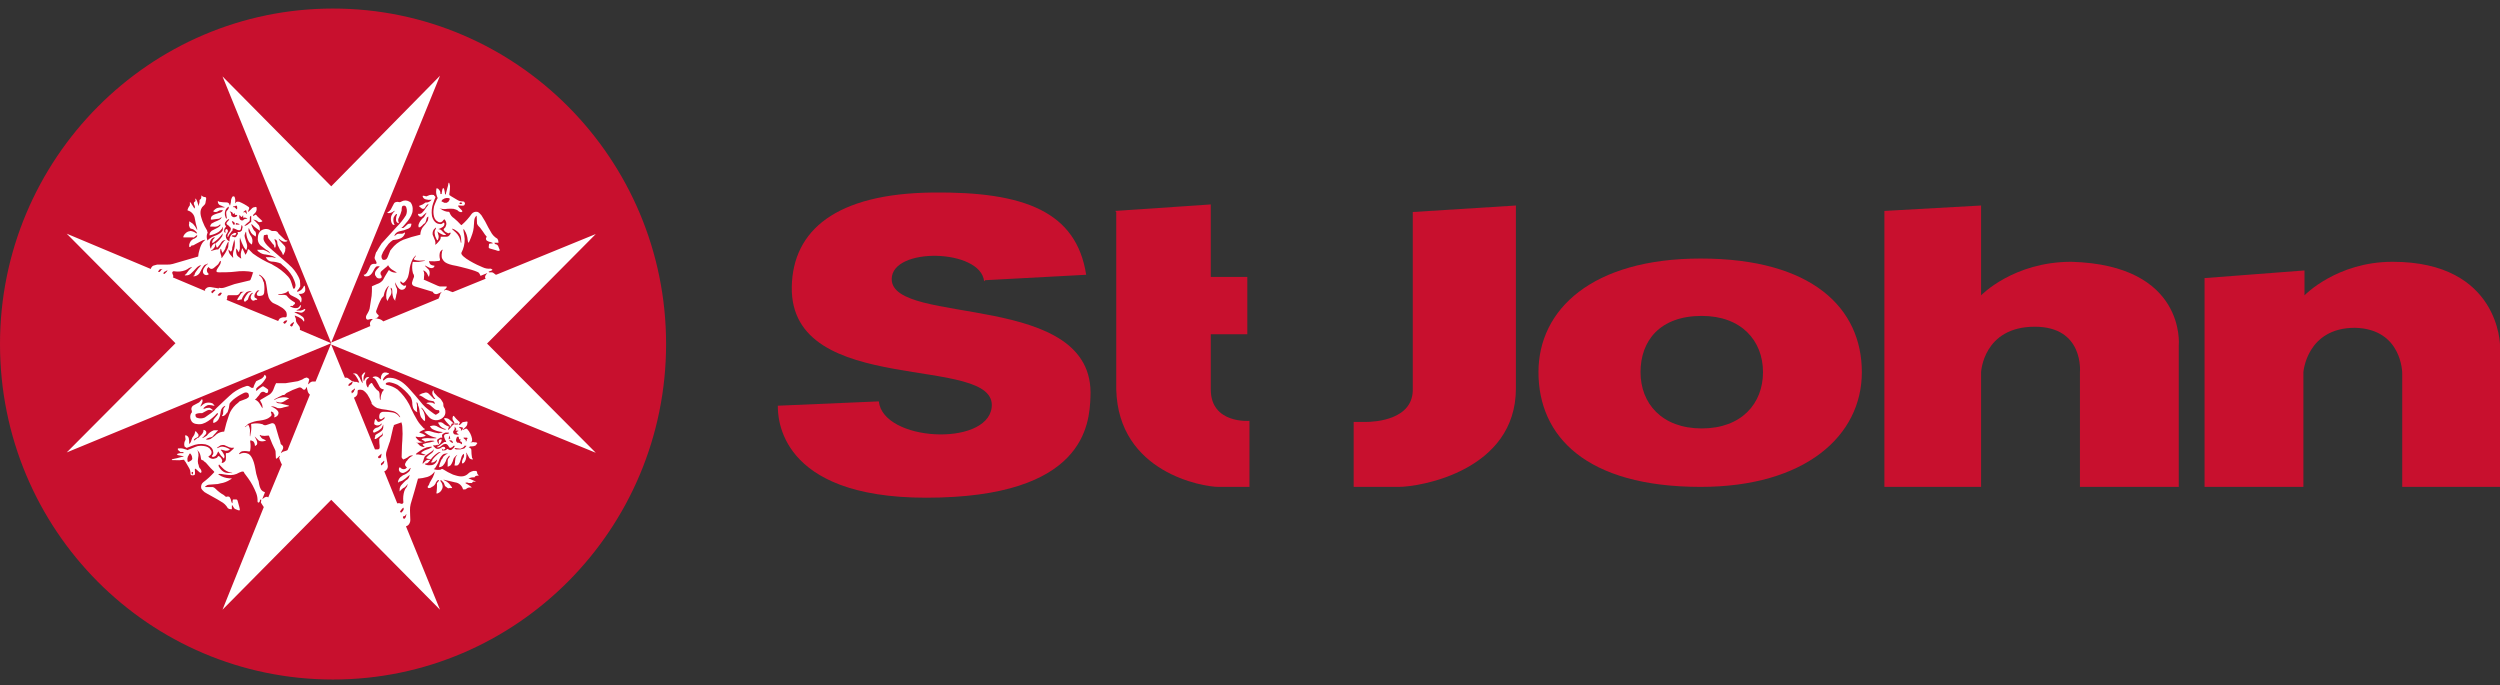 <?xml version="1.0" encoding="UTF-8"?>
<svg xmlns="http://www.w3.org/2000/svg" width="186" height="51" viewBox="0 0 186 51" fill="none">
  <rect x="0" y="0" width="186" height="51" fill="#333333" stroke="none"/>
  <g clip-path="url(#clip0_201_4283)">
    <path d="M0 25.596C0 11.828 11.11 0.636 24.779 0.636C38.447 0.636 49.557 11.828 49.557 25.596C49.557 39.364 38.447 50.556 24.779 50.556C11.11 50.556 0 39.445 0 25.596Z" fill="#C8102E"></path>
    <path d="M26.011 28.511C26.041 28.506 26.07 28.494 26.095 28.477C26.121 28.46 26.143 28.437 26.16 28.411C26.184 28.411 26.259 28.336 26.234 28.436C26.209 28.536 26.16 28.611 26.11 28.636L25.986 28.711H25.936C25.936 28.711 25.911 28.611 25.911 28.636C25.911 28.661 25.961 28.561 26.011 28.536V28.511ZM26.358 29.036C26.358 29.036 26.333 29.161 26.284 29.186L26.209 29.236C26.209 29.261 26.184 29.286 26.16 29.236V29.161C26.16 29.161 26.11 29.136 26.184 29.061L26.358 28.936C26.383 28.911 26.457 28.836 26.383 29.036H26.358ZM26.606 29.111C26.604 29.091 26.607 29.071 26.616 29.053C26.625 29.036 26.639 29.021 26.656 29.011C26.745 28.985 26.84 28.985 26.929 29.011C27.103 29.036 27.301 29.311 27.326 29.336C27.454 29.533 27.562 29.742 27.649 29.961V30.036C27.762 30.176 27.907 30.288 28.07 30.361C28.289 30.426 28.514 30.468 28.741 30.486L29.262 30.586C29.375 30.622 29.479 30.68 29.568 30.757C29.658 30.834 29.731 30.929 29.783 31.036H29.733L29.634 30.911C29.521 30.793 29.373 30.714 29.212 30.686C28.983 30.645 28.75 30.629 28.517 30.636C28.469 30.637 28.422 30.649 28.379 30.67C28.336 30.692 28.299 30.723 28.269 30.761C28.22 30.862 28.203 30.975 28.219 31.086C28.244 31.236 28.368 31.186 28.393 31.186C28.418 31.186 28.592 31.036 28.592 31.036H28.616C28.614 31.079 28.605 31.121 28.592 31.161L28.418 31.286L28.269 31.361C28.17 31.411 28.12 31.386 28.095 31.361C28.07 31.336 28.021 31.261 27.996 31.236C27.996 31.223 27.991 31.21 27.982 31.201C27.972 31.191 27.96 31.186 27.946 31.186C27.897 31.186 27.897 31.211 27.897 31.236C27.897 31.261 27.872 31.286 27.872 31.311C27.872 31.336 27.822 31.536 27.847 31.561C27.893 31.604 27.95 31.634 28.011 31.647C28.072 31.66 28.135 31.656 28.195 31.636C28.269 31.636 28.343 31.536 28.368 31.511C28.393 31.486 28.393 31.536 28.393 31.561C28.393 31.586 28.269 31.711 28.244 31.711L28.145 31.786L27.971 31.836C27.898 31.865 27.837 31.918 27.797 31.986C27.776 32.009 27.761 32.038 27.757 32.069C27.752 32.101 27.758 32.133 27.773 32.161C27.822 32.211 27.922 32.161 27.946 32.136C28.118 32.076 28.272 31.973 28.393 31.836C28.407 31.823 28.416 31.805 28.418 31.786C28.446 31.717 28.479 31.65 28.517 31.586V31.786C28.512 31.847 28.495 31.906 28.468 31.961C28.393 32.111 28.046 32.286 27.971 32.336C27.897 32.386 27.922 32.386 27.922 32.411C27.917 32.48 27.9 32.548 27.872 32.611C27.872 32.686 27.922 32.661 27.946 32.661L28.046 32.611L28.343 32.386C28.384 32.363 28.419 32.331 28.445 32.291C28.47 32.252 28.487 32.208 28.492 32.161V32.236C28.492 32.286 28.468 32.336 28.468 32.386C28.468 32.436 28.368 32.486 28.343 32.511C28.296 32.537 28.258 32.578 28.236 32.628C28.213 32.677 28.207 32.733 28.219 32.786C28.218 32.912 28.227 33.037 28.244 33.161V33.286C28.244 33.461 28.07 33.436 28.021 33.436H27.897L26.333 29.586C26.403 29.564 26.463 29.52 26.507 29.461C26.631 29.361 26.606 29.161 26.606 29.061V29.111ZM29.882 31.486C29.913 31.575 29.93 31.667 29.932 31.761C29.959 32.102 29.959 32.445 29.932 32.786C29.932 32.886 29.907 33.011 29.907 33.161C29.907 33.311 29.882 33.961 29.882 34.011C29.882 34.061 29.982 34.186 30.006 34.186C30.129 34.143 30.246 34.084 30.354 34.011C30.395 33.967 30.445 33.933 30.501 33.911C30.557 33.89 30.617 33.881 30.677 33.886H30.726C30.726 33.911 30.652 33.936 30.602 33.961C30.471 34.043 30.36 34.154 30.279 34.286C30.259 34.295 30.242 34.309 30.229 34.326C30.216 34.344 30.207 34.364 30.205 34.386C30.031 34.611 30.23 34.736 30.279 34.786L30.155 34.886C30.091 34.912 30.02 34.916 29.953 34.898C29.886 34.88 29.826 34.841 29.783 34.786C29.733 34.761 29.709 34.786 29.709 34.786C29.683 34.833 29.672 34.886 29.677 34.94C29.681 34.993 29.701 35.044 29.733 35.086C29.782 35.143 29.849 35.179 29.922 35.188C29.996 35.197 30.07 35.179 30.131 35.136C30.277 35.068 30.405 34.965 30.503 34.836C30.552 34.786 30.552 34.811 30.552 34.836L30.478 35.036C30.342 35.185 30.172 35.297 29.982 35.361L29.882 35.436C29.803 35.482 29.736 35.547 29.689 35.626C29.641 35.705 29.614 35.794 29.609 35.886H29.659C29.684 35.886 29.684 35.861 29.684 35.836H29.733L29.932 35.761C30.084 35.669 30.226 35.56 30.354 35.436L30.478 35.336C30.479 35.371 30.47 35.406 30.453 35.436C30.437 35.502 30.406 35.563 30.363 35.615C30.32 35.667 30.266 35.708 30.205 35.736C30.099 35.83 30 35.93 29.907 36.036C29.845 36.092 29.796 36.161 29.766 36.24C29.736 36.318 29.724 36.403 29.733 36.486C29.709 36.561 29.758 36.561 29.758 36.536C29.758 36.511 29.808 36.486 29.808 36.486C29.887 36.388 29.99 36.31 30.106 36.261C30.193 36.19 30.268 36.106 30.329 36.011C30.354 36.011 30.304 36.086 30.304 36.111C30.302 36.157 30.285 36.202 30.255 36.236C30.175 36.322 30.116 36.424 30.081 36.536C30.004 36.787 29.979 37.05 30.006 37.311C30.017 37.338 30.017 37.368 30.008 37.395C29.999 37.422 29.981 37.446 29.957 37.461C29.907 37.536 29.758 37.436 29.709 37.436C29.659 37.436 29.56 37.436 29.56 37.461L28.567 35.011C28.569 35.03 28.577 35.048 28.592 35.061C28.666 35.061 28.716 34.986 28.79 34.911C28.821 34.864 28.841 34.81 28.85 34.754C28.858 34.698 28.855 34.641 28.84 34.586C28.832 34.485 28.815 34.385 28.79 34.286C28.765 34.161 28.741 34.036 28.741 34.011C28.704 33.862 28.713 33.705 28.765 33.561C28.79 33.511 28.989 32.861 29.014 32.836L29.262 31.761H29.287V31.686C29.311 31.611 29.336 31.636 29.336 31.611L29.833 31.436H29.882V31.486ZM30.974 33.736L31.297 33.511C31.435 33.416 31.585 33.34 31.744 33.286L32.017 33.236C32.091 33.236 32.166 33.236 32.141 33.261L32.066 33.311C31.959 33.379 31.842 33.429 31.719 33.461C31.613 33.496 31.512 33.546 31.421 33.611C31.396 33.636 31.272 33.711 31.371 33.736L31.595 33.811C31.62 33.811 31.694 33.836 31.62 33.861C31.546 33.876 31.47 33.876 31.396 33.861L31.123 33.811H30.974C30.974 33.811 30.9 33.811 30.974 33.761V33.736ZM31.024 32.936C31.183 32.954 31.344 32.937 31.495 32.886L32.017 32.786H32.24C32.265 32.811 32.389 32.811 32.29 32.836C32.102 32.89 31.912 32.931 31.719 32.961C31.62 32.986 31.421 33.036 31.446 33.086L31.545 33.211C31.57 33.211 31.62 33.236 31.57 33.261C31.444 33.259 31.321 33.215 31.223 33.136C31.216 33.136 31.21 33.133 31.205 33.129C31.2 33.124 31.198 33.118 31.198 33.111L31.024 32.936C30.999 32.936 30.925 32.886 31.024 32.911V32.936ZM32.563 33.136L32.637 33.086C32.714 33.039 32.774 32.969 32.811 32.886C32.842 32.842 32.859 32.79 32.861 32.736C32.836 32.686 32.836 32.661 32.786 32.686L32.662 32.736C32.648 32.776 32.64 32.819 32.637 32.861C32.643 32.903 32.651 32.945 32.662 32.986C32.612 33.011 32.587 33.036 32.587 32.986C32.581 32.941 32.564 32.898 32.538 32.861C32.538 32.836 32.488 32.736 32.563 32.686L32.761 32.561H32.91C32.91 32.536 32.885 32.461 32.885 32.411C32.887 32.379 32.897 32.349 32.914 32.322C32.932 32.296 32.956 32.275 32.985 32.261L33.133 32.186H33.382C33.407 32.211 33.431 32.236 33.407 32.236L33.282 32.286C33.282 32.286 33.109 32.286 33.084 32.336C33.059 32.386 33.009 32.386 33.059 32.561C33.083 32.64 33.116 32.716 33.158 32.786C33.183 32.811 33.208 32.861 33.183 32.886H33.133C33.106 32.88 33.078 32.881 33.052 32.89C33.026 32.899 33.002 32.915 32.985 32.936L32.811 33.061L32.687 33.161L32.538 33.236C32.538 33.236 32.463 33.286 32.563 33.286C32.644 33.29 32.724 33.264 32.786 33.211L32.985 33.061C32.985 33.061 33.158 33.011 33.208 33.036C33.283 33.075 33.344 33.136 33.382 33.211C33.407 33.261 33.456 33.361 33.555 33.311L33.655 33.261L33.754 33.161H33.804C33.828 33.161 33.828 33.186 33.828 33.211C33.788 33.292 33.729 33.361 33.655 33.411C33.63 33.439 33.599 33.461 33.565 33.474C33.53 33.487 33.493 33.491 33.456 33.486L33.357 33.436C33.35 33.426 33.341 33.417 33.33 33.411C33.319 33.406 33.307 33.403 33.295 33.403C33.283 33.403 33.27 33.406 33.26 33.411C33.249 33.417 33.24 33.426 33.233 33.436C33.211 33.461 33.184 33.48 33.154 33.493C33.124 33.506 33.092 33.512 33.059 33.511H32.885V33.411C32.861 33.386 32.861 33.361 32.885 33.361C32.891 33.39 32.907 33.416 32.929 33.434C32.952 33.452 32.98 33.462 33.009 33.461L33.133 33.386C33.127 33.341 33.111 33.298 33.084 33.261C33.053 33.247 33.019 33.24 32.985 33.24C32.95 33.24 32.917 33.247 32.885 33.261C32.824 33.323 32.746 33.366 32.662 33.386C32.605 33.404 32.543 33.404 32.485 33.387C32.428 33.369 32.377 33.334 32.339 33.286L32.215 33.161C32.215 33.161 32.19 33.136 32.29 33.136C32.384 33.146 32.478 33.129 32.563 33.086V33.136ZM33.431 32.661C33.382 32.711 33.382 32.661 33.382 32.661C33.382 32.661 33.407 32.511 33.407 32.486C33.405 32.473 33.407 32.459 33.411 32.446C33.416 32.433 33.422 32.421 33.431 32.411L33.481 32.561C33.506 32.661 33.506 32.636 33.481 32.636H33.431V32.661ZM33.456 32.761H33.58L33.679 32.861C33.704 32.886 33.704 32.961 33.704 32.961L33.58 32.911L33.456 32.811C33.431 32.811 33.407 32.761 33.456 32.761ZM33.431 31.786L33.58 31.636V31.586C33.605 31.561 33.605 31.511 33.63 31.511H34.002C34.027 31.511 34.101 31.486 34.077 31.536C34.052 31.586 34.027 31.611 33.977 31.586H33.804C33.779 31.586 33.754 31.561 33.704 31.611C33.623 31.688 33.548 31.772 33.481 31.861L33.382 31.961C33.382 31.961 33.332 32.011 33.332 31.936L33.407 31.761L33.431 31.786ZM34.077 32.086C34.077 32.086 33.903 32.136 34.002 32.236L34.101 32.286C34.101 32.311 34.151 32.336 34.101 32.336C34.002 32.351 33.9 32.343 33.804 32.311C33.764 32.285 33.734 32.246 33.72 32.2C33.707 32.154 33.71 32.105 33.729 32.061C33.76 32.038 33.785 32.008 33.802 31.973C33.819 31.938 33.828 31.9 33.828 31.861V31.736C33.828 31.761 33.878 31.786 33.903 31.836C33.928 31.886 33.977 31.936 33.928 31.986C33.878 32.036 33.878 32.061 33.953 32.036H34.077C34.101 32.036 34.126 32.061 34.077 32.086ZM34.151 32.536C34.151 32.536 34.126 32.661 34.176 32.686H34.275C34.275 32.706 34.271 32.725 34.262 32.742C34.254 32.759 34.241 32.775 34.225 32.786C34.225 32.811 34.201 32.811 34.25 32.836C34.278 32.842 34.303 32.854 34.324 32.871C34.346 32.888 34.363 32.911 34.374 32.936V32.986V33.061L34.25 32.986L34.126 32.936C34.101 32.936 34.027 32.961 34.002 32.911C33.964 32.878 33.939 32.832 33.93 32.782C33.921 32.732 33.929 32.681 33.953 32.636C33.954 32.604 33.964 32.574 33.981 32.547C33.999 32.521 34.023 32.5 34.052 32.486C34.077 32.486 34.126 32.436 34.101 32.536H34.151ZM34.201 31.761L34.424 31.811C34.449 31.836 34.449 31.861 34.424 31.911L34.325 32.036C34.275 32.061 34.25 32.086 34.3 32.011C34.307 31.99 34.309 31.967 34.305 31.945C34.3 31.923 34.29 31.903 34.275 31.886L34.176 31.811C34.151 31.786 34.126 31.761 34.201 31.761ZM34.548 33.161H34.648C34.672 33.161 34.722 33.161 34.697 33.186L34.548 33.361L34.25 33.436H33.928L33.828 33.386C33.828 33.361 33.804 33.336 33.878 33.336L34.25 33.386L34.424 33.311L34.548 33.211V33.161ZM34.623 32.561H34.747C34.772 32.586 34.821 32.611 34.772 32.636C34.722 32.661 34.747 32.661 34.722 32.736C34.724 32.762 34.718 32.788 34.705 32.811C34.691 32.833 34.671 32.851 34.648 32.861C34.66 32.837 34.665 32.809 34.66 32.782C34.656 32.755 34.643 32.73 34.623 32.711L34.498 32.611C34.498 32.586 34.424 32.536 34.623 32.561ZM32.736 33.661C32.52 33.814 32.327 34 32.166 34.211V34.261C32.141 34.286 32.041 34.411 32.091 34.411C32.141 34.411 32.265 34.436 32.414 34.286C32.563 34.136 32.538 34.161 32.488 34.311C32.447 34.407 32.377 34.488 32.288 34.541C32.199 34.595 32.095 34.62 31.992 34.611C31.874 34.625 31.754 34.607 31.644 34.561C31.644 34.536 31.545 34.511 31.669 34.486C31.793 34.461 31.818 34.461 31.942 34.311L31.992 34.261C31.992 34.261 32.017 34.211 31.942 34.211C31.882 34.202 31.821 34.208 31.764 34.23C31.708 34.252 31.658 34.289 31.62 34.336L31.495 34.461C31.495 34.486 31.446 34.561 31.446 34.461C31.446 34.361 31.495 34.286 31.52 34.211C31.52 34.161 31.52 34.136 31.545 34.111C31.57 34.086 31.545 33.961 31.719 33.861L32.19 33.536C32.19 33.511 32.215 33.461 32.24 33.461C32.265 33.461 32.29 33.386 32.265 33.461C32.259 33.511 32.243 33.559 32.218 33.602C32.192 33.646 32.157 33.683 32.116 33.711C31.982 33.799 31.858 33.899 31.744 34.011C31.744 34.036 31.669 34.086 31.768 34.111L31.967 34.161C31.967 34.186 32.017 34.211 32.066 34.161C32.199 33.987 32.358 33.835 32.538 33.711L32.662 33.636C32.712 33.636 32.811 33.611 32.761 33.661H32.736ZM30.18 38.511C30.131 38.536 30.131 38.586 30.106 38.586C30.081 38.586 30.031 38.611 30.006 38.561C29.982 38.511 29.957 38.461 30.006 38.411H30.056C30.056 38.411 30.18 38.361 30.18 38.311L30.23 38.236V38.286C30.225 38.374 30.2 38.46 30.155 38.536L30.18 38.511ZM29.833 38.136C29.808 38.136 29.808 38.111 29.783 38.086C29.758 38.061 29.758 38.036 29.808 37.986L29.907 37.861L29.982 37.786C30.006 37.786 30.056 37.761 30.031 37.811V37.911C30.005 37.979 29.962 38.039 29.907 38.086L29.858 38.136H29.833ZM28.418 34.611C28.393 34.636 28.368 34.611 28.343 34.586C28.336 34.565 28.335 34.542 28.339 34.52C28.343 34.498 28.354 34.478 28.368 34.461L28.517 34.336C28.542 34.286 28.592 34.236 28.592 34.336C28.58 34.399 28.555 34.459 28.517 34.511L28.418 34.586V34.611ZM28.195 34.086H28.17C28.145 34.061 28.095 34.011 28.145 33.961C28.195 33.911 28.294 33.836 28.319 33.811C28.343 33.786 28.418 33.661 28.368 33.911C28.319 34.161 28.319 34.036 28.269 34.061L28.195 34.111V34.086ZM21.394 33.486L21.295 33.536L21.121 33.586C21.054 33.598 20.992 33.634 20.948 33.686C20.898 33.761 20.923 33.661 20.923 33.636L21.047 33.411C21.074 33.354 21.079 33.289 21.061 33.229C21.042 33.169 21.002 33.118 20.948 33.086C20.924 33.076 20.904 33.058 20.89 33.036C20.877 33.013 20.871 32.987 20.873 32.961C20.842 32.825 20.801 32.691 20.749 32.561L20.501 31.711C20.426 31.461 20.277 31.486 20.228 31.486L19.855 31.611C19.803 31.635 19.744 31.643 19.687 31.635C19.63 31.626 19.576 31.6 19.533 31.561C19.266 31.486 18.985 31.478 18.714 31.536C18.664 31.561 18.689 31.611 18.689 31.636C18.702 31.752 18.702 31.87 18.689 31.986C18.689 32.086 18.615 32.361 18.615 32.436C18.615 32.511 18.59 32.436 18.59 32.436V32.211C18.619 32.033 18.593 31.849 18.515 31.686C18.491 31.586 18.441 31.636 18.416 31.636L18.267 31.761C18.193 31.811 18.218 31.736 18.242 31.736C18.267 31.736 18.416 31.586 18.466 31.536C18.745 31.396 19.048 31.312 19.359 31.286C19.955 31.211 20.104 31.011 20.178 30.936C20.253 30.861 20.153 30.686 20.153 30.686C20.153 30.686 20.178 30.611 20.203 30.611L20.352 30.711V30.761C20.388 30.791 20.412 30.831 20.421 30.877C20.43 30.923 20.423 30.97 20.402 31.011C20.377 31.086 20.501 31.036 20.526 31.011C20.584 30.986 20.635 30.945 20.67 30.891C20.705 30.838 20.724 30.775 20.724 30.711C20.699 30.486 20.302 30.286 20.203 30.261C20.104 30.236 20.203 30.236 20.203 30.236H20.327C20.44 30.262 20.549 30.305 20.65 30.361C20.8 30.387 20.955 30.369 21.096 30.311L21.419 30.236C21.568 30.211 21.469 30.161 21.444 30.161C21.419 30.161 20.898 30.036 20.823 30.011C20.773 30.015 20.723 30.009 20.676 29.991C20.629 29.974 20.586 29.947 20.55 29.911C20.501 29.861 20.55 29.886 20.55 29.886L20.749 29.936C20.867 29.96 20.99 29.943 21.096 29.886L21.419 29.686C21.568 29.636 21.469 29.611 21.444 29.611L21.27 29.561C20.986 29.532 20.699 29.593 20.451 29.736C20.352 29.786 20.402 29.711 20.451 29.686C20.501 29.661 20.972 29.411 21.047 29.386H21.146L21.32 29.236C21.614 29.076 21.921 28.942 22.238 28.836C22.387 28.786 22.486 28.911 22.536 28.961C22.586 29.011 22.66 28.986 22.685 28.986C22.71 28.986 22.784 28.836 22.809 28.811C22.834 28.786 22.859 28.811 22.834 28.836C22.841 28.913 22.858 28.988 22.883 29.061C22.902 29.18 22.964 29.287 23.057 29.361L21.394 33.486ZM19.955 37.011C19.939 36.994 19.92 36.98 19.899 36.971C19.877 36.963 19.854 36.959 19.831 36.961C19.726 36.979 19.629 37.031 19.558 37.111C19.508 37.161 19.533 37.086 19.533 37.086L19.582 36.961L19.682 36.711C19.756 36.586 19.657 36.611 19.632 36.586C19.584 36.576 19.54 36.549 19.508 36.511C19.334 36.386 19.285 36.061 19.26 35.911C19.254 35.823 19.228 35.738 19.185 35.661C19.092 35.394 19.025 35.117 18.987 34.836C18.962 34.693 18.929 34.551 18.888 34.411C18.714 33.861 18.515 33.786 18.466 33.761C18.364 33.712 18.252 33.689 18.14 33.694C18.028 33.698 17.918 33.73 17.82 33.786C17.771 33.811 17.796 33.736 17.796 33.736L17.895 33.636C18.044 33.511 18.366 33.561 18.491 33.586C18.615 33.611 18.59 33.536 18.615 33.511C18.652 33.296 18.652 33.076 18.615 32.861C18.615 32.736 18.664 32.761 18.664 32.761L18.788 32.811C18.937 32.861 18.962 33.086 18.962 33.136C18.962 33.186 19.012 33.186 19.012 33.161L19.111 33.086C19.21 32.886 19.012 32.611 18.987 32.561C18.912 32.411 18.987 32.511 19.012 32.536L19.061 32.586L19.26 32.786C19.393 32.844 19.543 32.853 19.682 32.811C19.905 32.786 19.707 32.736 19.632 32.686C19.565 32.672 19.504 32.637 19.458 32.586L19.334 32.411C19.309 32.336 19.359 32.361 19.359 32.361L19.458 32.411C19.606 32.436 19.757 32.436 19.905 32.411H20.005L20.079 32.586C20.188 32.876 20.312 33.16 20.451 33.436C20.476 33.511 20.501 33.536 20.501 33.586C20.501 33.636 20.526 34.011 20.526 34.086C20.526 34.161 20.6 34.111 20.625 34.086C20.681 34.043 20.731 33.992 20.774 33.936C20.823 33.886 20.823 33.936 20.823 33.936C20.823 33.936 20.799 34.011 20.774 34.036C20.749 34.061 20.873 34.361 20.898 34.411L20.972 34.561L19.955 37.011ZM17.225 35.186H16.902C16.48 35.161 16.257 34.661 16.257 34.661C16.257 34.661 16.282 34.536 16.306 34.561L16.53 34.786C16.702 34.987 16.94 35.12 17.2 35.161C17.349 35.186 17.25 35.211 17.225 35.211V35.186ZM14.346 35.261C14.346 35.311 14.321 35.286 14.296 35.286C14.271 35.286 14.246 35.161 14.246 35.161C14.246 35.161 14.321 35.086 14.346 35.111C14.371 35.136 14.371 35.211 14.346 35.261ZM14.048 34.361C14.023 34.361 13.949 34.386 13.949 34.261C13.931 34.169 13.94 34.074 13.973 33.986L14.098 33.761C14.098 33.761 14.147 33.711 14.172 33.761C14.247 33.843 14.291 33.95 14.296 34.061C14.296 34.086 14.346 34.161 14.222 34.261L14.048 34.361ZM21.866 24.036C21.823 24.097 21.789 24.165 21.767 24.236L21.717 24.286C21.692 24.311 21.618 24.261 21.593 24.236C21.568 24.211 21.593 24.211 21.593 24.186C21.593 24.161 21.642 24.111 21.667 24.086C21.692 24.061 21.841 23.961 21.841 23.961C21.841 23.961 21.891 24.011 21.866 24.036ZM21.369 23.861C21.346 23.93 21.303 23.991 21.245 24.036C21.196 24.111 21.196 24.086 21.171 24.086L21.096 24.036C21.047 24.011 21.096 23.986 21.096 23.961L21.146 23.911C21.171 23.861 21.295 23.836 21.295 23.836C21.295 23.836 21.394 23.836 21.369 23.861ZM20.699 23.886L16.852 22.311C16.87 22.296 16.883 22.276 16.892 22.255C16.901 22.233 16.904 22.209 16.902 22.186C16.902 22.136 16.877 21.961 17.026 21.961H17.523C17.579 21.971 17.637 21.965 17.69 21.943C17.743 21.921 17.788 21.884 17.82 21.836C17.845 21.811 17.845 21.736 17.92 21.711H18.168C18.069 21.728 17.981 21.781 17.92 21.861C17.92 21.886 17.771 22.061 17.721 22.161L17.647 22.286C17.647 22.286 17.647 22.336 17.721 22.336L17.895 22.286C17.945 22.286 17.969 22.311 17.994 22.236C18.066 22.043 18.186 21.871 18.342 21.736C18.418 21.692 18.503 21.667 18.59 21.661H18.739L18.466 21.786C18.346 21.922 18.246 22.073 18.168 22.236C18.168 22.261 18.118 22.361 18.168 22.411C18.218 22.461 18.242 22.461 18.317 22.386C18.391 22.311 18.441 22.336 18.466 22.211C18.492 22.113 18.534 22.02 18.59 21.936C18.637 21.874 18.696 21.823 18.764 21.786C18.788 21.786 18.838 21.786 18.813 21.811C18.788 21.836 18.689 21.911 18.689 21.986C18.671 22.014 18.658 22.045 18.652 22.078C18.646 22.111 18.646 22.144 18.653 22.177C18.66 22.209 18.673 22.24 18.692 22.268C18.711 22.295 18.735 22.318 18.764 22.336C18.788 22.361 18.838 22.411 19.012 22.311H19.086C19.111 22.311 19.136 22.311 19.136 22.261L19.086 22.211C19.061 22.186 18.962 22.161 18.937 22.111C18.924 22.054 18.924 21.994 18.937 21.936L19.012 21.786C19.053 21.721 19.103 21.662 19.161 21.611H19.26C19.285 21.611 19.309 21.611 19.285 21.636C19.203 21.677 19.14 21.749 19.111 21.836C19.111 21.861 19.086 21.986 19.21 22.011C19.328 22.029 19.449 22.011 19.558 21.961C19.591 21.929 19.617 21.89 19.634 21.847C19.651 21.804 19.659 21.758 19.657 21.711C19.686 21.478 19.677 21.242 19.632 21.011C19.607 20.986 19.607 20.936 19.582 20.911C19.555 20.789 19.494 20.677 19.409 20.586L19.285 20.486C19.26 20.461 19.285 20.436 19.309 20.436C19.486 20.537 19.632 20.683 19.732 20.861C19.732 20.886 19.732 20.911 19.756 20.911C19.8 21.084 19.833 21.259 19.855 21.436C19.873 21.665 19.915 21.891 19.98 22.111C20.043 22.282 20.155 22.43 20.302 22.536L20.675 22.711L20.972 22.886C21.022 22.911 21.295 23.111 21.32 23.286C21.345 23.376 21.345 23.471 21.32 23.561C21.295 23.561 21.295 23.611 21.221 23.611C21.072 23.587 20.921 23.623 20.799 23.711C20.799 23.736 20.724 23.786 20.699 23.886ZM16.282 21.461L15.686 21.361C15.584 21.344 15.479 21.362 15.388 21.411C15.289 21.486 15.239 21.536 15.239 21.611L15.289 21.661L12.857 20.636C12.882 20.636 12.906 20.536 12.882 20.486C12.857 20.436 12.782 20.286 12.832 20.236C12.847 20.212 12.87 20.194 12.898 20.184C12.925 20.175 12.954 20.176 12.981 20.186C13.248 20.229 13.521 20.203 13.775 20.111C13.883 20.07 13.984 20.011 14.073 19.936L14.197 19.886H14.296C14.202 19.948 14.118 20.023 14.048 20.111L13.825 20.411C13.8 20.411 13.75 20.436 13.75 20.461C13.75 20.486 13.75 20.511 13.825 20.486C13.904 20.493 13.983 20.481 14.057 20.45C14.13 20.42 14.195 20.372 14.246 20.311C14.352 20.217 14.451 20.117 14.544 20.011C14.619 19.936 14.768 19.736 14.966 19.736C14.805 19.893 14.663 20.07 14.544 20.261C14.507 20.322 14.482 20.39 14.47 20.461C14.47 20.474 14.465 20.487 14.455 20.497C14.446 20.506 14.433 20.511 14.42 20.511H14.395C14.395 20.536 14.371 20.561 14.42 20.561C14.53 20.553 14.635 20.514 14.723 20.448C14.812 20.381 14.879 20.29 14.917 20.186C14.941 20.161 15.115 19.761 15.264 19.686H15.289L15.463 19.611C15.463 19.611 15.488 19.611 15.463 19.661H15.413C15.303 19.761 15.211 19.88 15.14 20.011C15.14 20.036 15.016 20.261 15.19 20.411C15.232 20.444 15.282 20.464 15.335 20.468C15.388 20.473 15.441 20.462 15.488 20.436C15.512 20.436 15.537 20.411 15.512 20.361C15.458 20.318 15.419 20.258 15.401 20.19C15.383 20.123 15.387 20.051 15.413 19.986L15.512 19.861C15.562 19.911 15.686 20.111 15.909 19.936L16.232 19.661L16.306 19.536L16.381 19.411C16.406 19.411 16.431 19.411 16.431 19.461C16.431 19.531 16.413 19.6 16.381 19.661L16.306 19.786C16.282 19.836 16.108 20.061 16.108 20.136C16.108 20.211 16.083 20.261 16.306 20.261C16.53 20.261 17.15 20.261 17.498 20.211C17.845 20.161 18.441 20.136 18.813 20.261C18.82 20.261 18.826 20.264 18.831 20.268C18.835 20.273 18.838 20.279 18.838 20.286C18.838 20.293 18.835 20.299 18.831 20.304C18.826 20.308 18.82 20.311 18.813 20.311C18.766 20.482 18.708 20.648 18.639 20.811L18.59 20.861L17.448 21.136L16.728 21.386C16.585 21.437 16.43 21.446 16.282 21.411V21.461ZM16.505 21.811L16.406 21.961C16.383 21.983 16.354 21.998 16.323 22.002C16.292 22.007 16.26 22.001 16.232 21.986C16.182 21.961 16.207 21.936 16.207 21.936L16.282 21.861C16.306 21.811 16.431 21.761 16.431 21.761C16.431 21.761 16.53 21.811 16.505 21.811ZM16.009 21.636C15.959 21.636 15.909 21.711 15.835 21.786C15.761 21.861 15.761 21.786 15.761 21.786C15.761 21.786 15.711 21.736 15.711 21.711L15.81 21.611C15.835 21.561 15.984 21.536 15.984 21.536C15.984 21.536 16.034 21.611 16.009 21.636ZM12.435 20.161C12.435 20.186 12.41 20.211 12.385 20.236L12.261 20.361C12.211 20.411 12.187 20.361 12.162 20.361V20.311L12.211 20.236L12.36 20.161L12.435 20.111C12.46 20.111 12.46 20.161 12.435 20.161ZM12.038 20.036C12.013 20.036 11.963 20.136 11.963 20.136C11.947 20.168 11.921 20.195 11.889 20.211C11.889 20.236 11.864 20.236 11.839 20.236H11.79C11.784 20.231 11.78 20.226 11.777 20.219C11.774 20.213 11.773 20.206 11.773 20.199C11.773 20.192 11.774 20.184 11.777 20.178C11.78 20.172 11.784 20.166 11.79 20.161L11.864 20.061C11.923 20.023 11.993 20.006 12.062 20.011H12.087L12.038 20.061V20.036ZM15.612 18.161C15.603 18.057 15.627 17.953 15.681 17.863C15.734 17.773 15.814 17.703 15.909 17.661C16.058 17.611 15.934 17.711 15.934 17.736C15.887 17.776 15.85 17.826 15.824 17.882C15.798 17.938 15.785 17.999 15.785 18.061C15.81 18.111 15.934 18.011 15.959 17.986C16.188 17.82 16.389 17.617 16.555 17.386C16.579 17.336 16.579 17.436 16.555 17.486C16.553 17.532 16.535 17.576 16.505 17.611C16.382 17.792 16.231 17.953 16.058 18.086C16.048 18.093 16.04 18.102 16.034 18.113C16.028 18.124 16.025 18.136 16.025 18.149C16.025 18.161 16.028 18.173 16.034 18.184C16.04 18.195 16.048 18.204 16.058 18.211C16.083 18.236 16.083 18.336 16.108 18.386C16.133 18.436 16.158 18.411 16.182 18.411C16.295 18.288 16.395 18.154 16.48 18.011C16.508 17.97 16.545 17.935 16.588 17.909C16.631 17.883 16.679 17.867 16.728 17.861C16.828 17.836 16.753 17.861 16.753 17.886L16.679 17.936C16.557 18.084 16.449 18.243 16.356 18.411L16.232 18.561H16.108L15.736 18.661C15.661 18.661 15.711 18.611 15.736 18.611L15.86 18.536C15.86 18.511 15.885 18.511 15.885 18.486C15.932 18.448 15.968 18.397 15.99 18.34C16.011 18.283 16.018 18.221 16.009 18.161C16.009 18.086 15.959 18.111 15.959 18.111L15.885 18.161C15.798 18.231 15.737 18.328 15.711 18.436C15.711 18.561 15.661 18.461 15.661 18.461C15.615 18.351 15.598 18.23 15.612 18.111V18.161ZM16.406 18.536C16.431 18.486 16.455 18.536 16.455 18.536C16.465 18.615 16.49 18.692 16.53 18.761C16.555 18.861 16.629 18.736 16.629 18.711C16.679 18.65 16.721 18.583 16.753 18.511C16.77 18.48 16.779 18.446 16.778 18.411L16.927 18.061L17.001 17.986C17.026 17.961 17.001 18.036 17.001 18.111C17.001 18.186 16.977 18.336 16.977 18.386L16.927 18.511C16.877 18.636 16.778 18.761 16.753 18.836L16.53 19.161C16.48 19.236 16.48 19.186 16.48 19.161C16.479 19.11 16.471 19.06 16.455 19.011C16.422 18.922 16.397 18.83 16.381 18.736C16.381 18.66 16.389 18.585 16.406 18.511V18.536ZM17.349 19.136C17.349 19.236 17.324 19.161 17.299 19.136L17.125 18.936C17.047 18.837 17.003 18.713 17.001 18.586C17.001 18.536 17.026 18.586 17.051 18.611L17.15 18.711C17.2 18.736 17.25 18.636 17.274 18.536V18.436C17.299 18.311 17.398 17.986 17.423 17.861C17.448 17.736 17.448 17.886 17.448 17.911C17.472 17.984 17.48 18.06 17.473 18.136C17.474 18.271 17.458 18.406 17.423 18.536L17.374 18.661C17.329 18.815 17.321 18.978 17.349 19.136ZM16.679 17.086C16.694 17.019 16.729 16.958 16.778 16.911C16.788 16.904 16.797 16.895 16.802 16.884C16.808 16.873 16.811 16.861 16.811 16.849C16.811 16.836 16.808 16.824 16.802 16.813C16.797 16.802 16.788 16.793 16.778 16.786C16.752 16.758 16.735 16.724 16.728 16.686C16.723 16.649 16.728 16.612 16.741 16.577C16.754 16.542 16.775 16.511 16.803 16.486C16.852 16.386 16.977 16.336 17.001 16.311C17.026 16.286 17.051 16.311 17.051 16.336C17.051 16.361 17.026 16.386 17.026 16.386C17.026 16.386 16.952 16.436 16.927 16.486L16.852 16.586C16.828 16.686 16.927 16.736 16.977 16.761L17.15 16.936C17.2 16.986 17.15 17.136 17.15 17.136L17.001 17.361C16.949 17.424 16.923 17.504 16.927 17.586C16.927 17.686 16.977 17.611 16.977 17.611L17.051 17.461L17.274 17.161H17.299C17.306 17.145 17.31 17.128 17.31 17.111C17.31 17.094 17.306 17.077 17.299 17.061C17.299 17.011 17.324 16.986 17.349 16.986C17.374 16.986 17.398 17.011 17.448 17.011L17.672 17.111C17.845 17.161 17.87 17.111 17.895 17.086C17.92 17.061 17.945 16.886 17.945 16.886C17.955 16.845 17.963 16.803 17.969 16.761C17.994 16.736 18.019 16.786 18.019 16.786C18.019 16.786 18.019 16.836 18.044 16.861C18.069 16.886 18.019 16.961 18.019 17.036C18.013 17.078 18.005 17.12 17.994 17.161H17.969C17.953 17.187 17.931 17.21 17.905 17.227C17.88 17.244 17.851 17.256 17.82 17.261H17.672C17.622 17.261 17.672 17.286 17.696 17.311C17.721 17.336 17.696 17.386 17.696 17.411L17.572 17.611C17.55 17.633 17.521 17.648 17.489 17.652C17.458 17.657 17.426 17.651 17.398 17.636L17.25 17.586C17.225 17.586 17.225 17.561 17.274 17.511H17.498L17.572 17.386C17.597 17.336 17.547 17.336 17.523 17.336C17.498 17.326 17.471 17.324 17.445 17.328C17.419 17.333 17.394 17.344 17.374 17.361C17.262 17.409 17.173 17.499 17.125 17.611C17.083 17.696 17.066 17.792 17.076 17.886C17.076 17.986 17.051 17.961 17.051 17.961L16.902 17.836C16.828 17.745 16.793 17.628 16.803 17.511C16.803 17.461 16.927 17.311 16.927 17.286C16.942 17.269 16.952 17.249 16.956 17.227C16.961 17.205 16.959 17.182 16.952 17.161C16.953 17.148 16.951 17.134 16.947 17.121C16.943 17.108 16.936 17.096 16.927 17.086L16.828 17.036C16.803 17.036 16.778 17.111 16.753 17.161C16.728 17.236 16.828 17.286 16.828 17.286C16.828 17.286 16.803 17.311 16.778 17.286H16.704C16.679 17.286 16.679 17.211 16.679 17.161V17.111V17.086ZM16.828 15.536L16.977 15.386C17.001 15.361 17.026 15.411 17.026 15.436C17.006 15.465 16.998 15.501 17.001 15.536L16.902 15.661C16.852 15.686 16.828 15.786 16.828 15.836C16.834 15.962 16.85 16.088 16.877 16.211C16.877 16.286 16.828 16.261 16.828 16.261C16.828 16.261 16.778 16.186 16.778 16.161C16.735 16.059 16.718 15.947 16.728 15.836C16.735 15.729 16.77 15.626 16.828 15.536ZM17.448 16.661V16.711C17.423 16.761 17.398 16.736 17.374 16.711C17.349 16.686 17.324 16.636 17.299 16.586C17.276 16.547 17.259 16.505 17.25 16.461H17.324L17.448 16.561C17.464 16.583 17.473 16.609 17.473 16.636L17.448 16.661ZM17.82 16.711H17.572C17.547 16.711 17.523 16.711 17.547 16.661V16.611C17.572 16.586 17.547 16.586 17.647 16.611L17.796 16.661L17.82 16.711ZM17.2 15.761C17.274 15.786 17.324 15.836 17.324 15.886C17.324 15.936 17.349 15.911 17.374 15.911C17.398 15.911 17.423 15.861 17.448 15.861C17.473 15.861 17.473 15.911 17.473 15.961C17.473 16.011 17.622 15.986 17.622 15.986C17.622 15.986 17.672 16.036 17.647 16.036C17.637 16.063 17.621 16.087 17.599 16.104C17.577 16.122 17.55 16.133 17.523 16.136C17.478 16.16 17.427 16.168 17.377 16.159C17.328 16.15 17.283 16.124 17.25 16.086C17.2 16.061 17.2 15.986 17.2 15.961C17.192 15.865 17.148 15.775 17.076 15.711L17.2 15.761ZM17.448 15.361L17.523 15.311H17.547C17.572 15.286 17.572 15.286 17.597 15.311H17.622C17.638 15.351 17.647 15.393 17.647 15.436C17.647 15.636 17.622 15.561 17.597 15.561L17.473 15.436C17.456 15.421 17.436 15.411 17.414 15.406C17.392 15.402 17.37 15.404 17.349 15.411H17.324C17.334 15.387 17.352 15.367 17.374 15.354C17.396 15.34 17.422 15.334 17.448 15.336V15.361ZM17.82 16.011C17.82 15.961 17.845 16.011 17.845 16.011L17.92 16.111C17.994 16.211 18.069 16.036 18.069 16.036C18.069 16.036 18.093 16.011 18.093 16.036V16.161C18.093 16.236 18.143 16.186 18.168 16.186C18.193 16.186 18.267 16.186 18.317 16.211L18.416 16.286H18.267C18.233 16.288 18.199 16.298 18.169 16.315C18.138 16.333 18.113 16.357 18.093 16.386C18.05 16.406 18.001 16.409 17.956 16.395C17.91 16.381 17.871 16.352 17.845 16.311C17.801 16.218 17.792 16.111 17.82 16.011ZM18.118 15.761L18.242 15.661C18.267 15.636 18.317 15.636 18.317 15.661C18.317 15.686 18.366 15.811 18.366 15.886C18.366 15.961 18.342 15.936 18.342 15.911L18.267 15.811C18.251 15.796 18.23 15.786 18.209 15.781C18.187 15.777 18.164 15.779 18.143 15.786C18.044 15.836 18.093 15.811 18.118 15.761ZM18.565 16.436C18.582 16.405 18.59 16.371 18.59 16.336V16.161C18.59 16.111 18.639 16.086 18.664 16.061C18.689 16.036 18.689 16.111 18.689 16.136V16.511C18.689 16.536 18.615 16.536 18.615 16.561L18.391 16.736L18.218 16.811C18.168 16.811 18.218 16.761 18.218 16.761L18.317 16.661L18.59 16.436H18.565ZM27.971 23.686C27.996 23.661 28.095 23.636 28.145 23.561C28.195 23.486 28.195 23.486 28.12 23.411C28.046 23.336 27.946 23.261 27.996 23.111C28.101 22.792 28.234 22.482 28.393 22.186C28.443 22.136 28.517 22.036 28.542 22.036C28.556 21.996 28.564 21.954 28.567 21.911C28.608 21.687 28.711 21.479 28.865 21.311C28.89 21.286 28.964 21.211 28.914 21.311C28.768 21.569 28.708 21.866 28.741 22.161C28.746 22.214 28.763 22.266 28.79 22.311C28.79 22.361 28.815 22.436 28.865 22.311C28.916 22.186 28.983 22.069 29.063 21.961C29.119 21.854 29.137 21.73 29.113 21.611C29.082 21.549 29.065 21.481 29.063 21.411H29.088C29.113 21.411 29.187 21.486 29.187 21.661C29.187 21.836 29.212 22.136 29.336 22.286C29.46 22.436 29.386 22.411 29.411 22.261C29.45 22.157 29.475 22.047 29.485 21.936C29.543 21.794 29.56 21.638 29.535 21.486C29.479 21.384 29.437 21.275 29.411 21.161V21.036C29.411 21.036 29.411 20.961 29.436 21.061C29.46 21.161 29.659 21.561 29.882 21.561C29.943 21.563 30.004 21.548 30.056 21.517C30.109 21.486 30.152 21.441 30.18 21.386C30.205 21.336 30.255 21.211 30.18 21.236C30.139 21.258 30.092 21.265 30.047 21.256C30.002 21.247 29.961 21.222 29.932 21.186C29.896 21.169 29.864 21.145 29.838 21.115C29.813 21.085 29.794 21.049 29.783 21.011C29.783 20.986 29.758 20.886 29.858 20.961C29.957 21.036 29.957 21.111 30.106 20.986C30.213 20.879 30.297 20.752 30.354 20.611C30.398 20.464 30.431 20.313 30.453 20.161C30.478 19.856 30.563 19.559 30.701 19.286C30.756 19.194 30.823 19.11 30.9 19.036C30.9 19.011 30.974 18.986 30.925 19.061L30.825 19.211C30.801 19.236 30.751 19.286 30.85 19.336C31.018 19.39 31.196 19.407 31.371 19.386H31.595C31.595 19.386 31.669 19.411 31.595 19.411L31.148 19.486H30.801C30.776 19.486 30.726 19.461 30.701 19.511C30.644 19.784 30.653 20.067 30.726 20.336C30.757 20.374 30.78 20.418 30.792 20.466C30.805 20.513 30.808 20.563 30.801 20.611C30.801 20.636 30.776 20.636 30.776 20.661C30.727 20.783 30.685 20.909 30.652 21.036C30.652 21.086 30.627 21.236 30.875 21.311L32.116 21.686C32.145 21.686 32.173 21.695 32.196 21.713C32.219 21.732 32.234 21.757 32.24 21.786C32.278 21.832 32.331 21.865 32.389 21.878C32.447 21.892 32.508 21.886 32.563 21.861L32.786 21.761C32.811 21.736 32.91 21.711 32.836 21.761C32.784 21.806 32.748 21.868 32.736 21.936C32.712 21.992 32.695 22.051 32.687 22.111C32.662 22.111 32.637 22.161 32.637 22.211L28.517 23.911C28.435 23.828 28.332 23.767 28.219 23.736L27.996 23.686C27.971 23.711 27.897 23.686 27.971 23.661V23.686ZM31.694 19.786C31.768 19.811 32.041 20.036 32.24 19.911C32.26 19.902 32.278 19.889 32.291 19.871C32.304 19.854 32.312 19.833 32.315 19.811C32.339 19.811 32.339 19.761 32.29 19.761C32.24 19.761 32.017 19.736 31.967 19.586L31.917 19.461C31.917 19.461 31.893 19.411 32.017 19.436C32.232 19.454 32.449 19.445 32.662 19.411C32.687 19.386 32.761 19.411 32.736 19.286C32.686 19.115 32.686 18.932 32.736 18.761L32.786 18.686L32.885 18.586C32.885 18.586 32.96 18.561 32.935 18.611C32.905 18.646 32.887 18.69 32.885 18.736C32.885 18.736 32.811 19.111 32.91 19.261C33.009 19.411 33.059 19.636 33.977 19.786C34.077 19.811 35.516 20.136 35.64 20.311L35.715 20.436C35.739 20.486 35.715 20.561 35.839 20.486L36.087 20.386L36.211 20.336C36.211 20.336 36.285 20.336 36.236 20.361C36.186 20.386 36.087 20.511 36.087 20.611C36.085 20.634 36.088 20.658 36.097 20.68C36.106 20.701 36.119 20.721 36.137 20.736L33.679 21.736L33.531 21.686C33.413 21.626 33.288 21.584 33.158 21.561L33.059 21.611C33.059 21.611 33.009 21.611 33.059 21.561C33.12 21.525 33.172 21.473 33.208 21.411C33.233 21.386 33.282 21.336 33.208 21.311H32.712L32.563 21.261L31.719 20.886L31.545 20.811C31.52 20.811 31.52 20.786 31.545 20.711V20.611C31.57 20.496 31.57 20.376 31.545 20.261C31.54 20.223 31.522 20.188 31.495 20.161C31.495 20.161 31.471 20.111 31.545 20.136C31.671 20.197 31.769 20.305 31.818 20.436C31.868 20.511 31.917 20.711 31.942 20.486C31.984 20.354 31.975 20.212 31.917 20.086L31.669 19.836C31.644 19.811 31.545 19.711 31.694 19.786ZM33.779 17.061C33.779 17.061 34.275 17.286 34.3 17.686C34.325 18.086 34.325 17.986 34.325 18.011C34.325 18.036 34.3 18.136 34.275 18.011C34.244 17.744 34.121 17.496 33.928 17.311L33.679 17.086C33.655 17.061 33.531 16.961 33.779 17.061ZM32.885 14.886C32.885 14.861 33.084 14.761 33.084 14.761C33.171 14.727 33.265 14.719 33.357 14.736C33.481 14.736 33.456 14.811 33.456 14.836C33.456 14.861 33.407 14.936 33.357 15.011L33.233 15.086H33.059L32.861 14.986C32.811 14.961 32.861 14.936 32.885 14.911V14.886ZM34.25 15.061C34.25 15.061 34.374 15.061 34.374 15.111C34.399 15.136 34.399 15.161 34.35 15.161C34.3 15.161 34.25 15.211 34.201 15.161C34.186 15.148 34.178 15.13 34.176 15.111L34.25 15.061ZM44.327 33.686L36.236 25.561L44.327 17.411L36.931 20.436H36.881C36.831 20.411 36.683 20.261 36.608 20.261H36.385C36.385 20.261 36.31 20.211 36.41 20.186L36.559 20.136C36.583 20.111 36.683 20.086 36.608 20.036L36.509 19.986C36.305 20.01 36.099 19.975 35.913 19.886C35.516 19.736 34.25 19.111 34.325 18.811C34.493 18.496 34.578 18.143 34.573 17.786C34.559 17.61 34.534 17.434 34.498 17.261C34.498 17.211 34.474 17.136 34.474 17.111C34.474 17.086 34.498 16.986 34.548 17.111C34.693 17.336 34.778 17.594 34.796 17.861C34.8 17.912 34.809 17.962 34.821 18.011C34.821 18.011 34.821 18.136 34.92 17.961C35.005 17.774 35.08 17.582 35.144 17.386C35.193 17.24 35.227 17.089 35.243 16.936C35.268 16.786 35.268 16.436 35.293 16.336C35.304 16.253 35.339 16.175 35.392 16.111C35.417 16.086 35.467 15.986 35.467 16.111C35.467 16.236 35.491 16.586 35.491 16.636C35.515 16.712 35.558 16.781 35.615 16.836L35.715 16.936C35.839 17.111 36.037 17.361 36.087 17.461L36.211 17.611C36.211 17.636 36.211 17.661 36.186 17.661C36.161 17.661 36.112 17.836 36.236 17.911C36.317 17.968 36.411 18.002 36.509 18.011L36.633 18.061C36.658 18.086 36.683 18.111 36.633 18.111C36.583 18.111 36.385 18.111 36.385 18.161C36.385 18.211 36.36 18.336 36.36 18.386C36.359 18.409 36.366 18.431 36.38 18.449C36.393 18.467 36.413 18.48 36.434 18.486L36.881 18.611C36.931 18.636 37.08 18.686 37.129 18.661C37.179 18.636 37.204 18.636 37.154 18.536L37.055 18.286C37.03 18.261 36.98 18.186 36.931 18.186C36.881 18.186 36.831 18.161 36.807 18.111C36.782 18.061 36.732 18.061 36.831 18.061H37.055C37.08 18.061 37.105 18.036 37.08 17.986C37.078 17.905 37.052 17.827 37.005 17.761C36.791 17.641 36.618 17.457 36.509 17.236L36.335 16.936C36.184 16.616 36.009 16.306 35.814 16.011C35.764 15.961 35.615 15.761 35.491 15.761C35.418 15.749 35.342 15.756 35.273 15.782C35.203 15.809 35.141 15.853 35.094 15.911C34.882 16.217 34.632 16.494 34.35 16.736C34.35 16.761 34.325 16.761 34.275 16.711C34.122 16.541 33.956 16.382 33.779 16.236C33.63 16.142 33.517 16.002 33.456 15.836C33.431 15.786 33.431 15.761 33.407 15.761C33.18 15.759 32.961 15.68 32.786 15.536L32.687 15.486C32.877 15.56 33.083 15.577 33.282 15.536C33.431 15.524 33.581 15.524 33.729 15.536L33.903 15.586L34.027 15.636C34.096 15.719 34.193 15.773 34.3 15.786C34.319 15.786 34.338 15.782 34.355 15.773C34.373 15.764 34.388 15.752 34.399 15.736C34.399 15.711 34.399 15.686 34.35 15.636C34.26 15.551 34.177 15.459 34.101 15.361C34.101 15.361 34.027 15.286 34.151 15.286C34.275 15.286 34.498 15.336 34.548 15.261C34.582 15.209 34.6 15.148 34.598 15.086H34.573C34.548 15.036 34.548 14.986 34.424 14.986C34.274 14.988 34.127 14.945 34.002 14.861L33.58 14.611L33.431 14.511V14.436C33.464 14.246 33.48 14.054 33.481 13.861C33.473 13.784 33.456 13.709 33.431 13.636C33.431 13.611 33.382 13.536 33.357 13.661C33.344 13.772 33.319 13.881 33.282 13.986C33.282 14.036 33.183 14.336 33.183 14.361C33.183 14.386 33.183 14.461 33.158 14.461C33.133 14.461 33.109 14.486 33.109 14.411C33.096 14.284 33.071 14.158 33.034 14.036L32.96 13.986C32.913 14.07 32.887 14.165 32.885 14.261C32.867 14.318 32.858 14.377 32.861 14.436H32.836C32.811 14.436 32.761 14.461 32.761 14.386C32.765 14.327 32.757 14.267 32.736 14.211C32.687 14.161 32.612 14.036 32.587 14.036C32.563 14.036 32.488 13.986 32.463 14.036V14.111C32.436 14.253 32.444 14.399 32.488 14.536C32.488 14.561 32.538 14.661 32.538 14.686C32.538 14.711 32.587 14.711 32.563 14.736C32.538 14.761 32.463 14.911 32.364 15.161C32.308 15.279 32.275 15.406 32.265 15.536C32.24 15.636 32.19 16.286 32.538 16.461C32.567 16.49 32.602 16.512 32.641 16.525C32.679 16.538 32.72 16.542 32.761 16.538C32.801 16.533 32.84 16.519 32.874 16.497C32.909 16.475 32.938 16.446 32.96 16.411C32.976 16.379 33.002 16.353 33.034 16.336C33.034 16.336 33.059 16.286 33.084 16.336C33.127 16.383 33.16 16.438 33.181 16.498C33.203 16.558 33.212 16.622 33.208 16.686C33.191 16.763 33.166 16.839 33.133 16.911C33.133 16.911 32.985 17.036 33.009 17.086C33.06 17.191 33.149 17.271 33.258 17.311C33.307 17.336 33.357 17.386 33.431 17.336C33.506 17.286 33.481 17.286 33.506 17.311C33.518 17.325 33.525 17.343 33.525 17.361C33.525 17.38 33.518 17.397 33.506 17.411C33.481 17.436 33.407 17.611 33.233 17.611H32.786C32.794 17.666 32.789 17.721 32.772 17.773C32.755 17.825 32.725 17.872 32.687 17.911C32.627 17.991 32.56 18.067 32.488 18.136L32.389 18.211C32.389 18.236 32.364 18.236 32.389 18.161C32.404 18.069 32.395 17.974 32.364 17.886L32.19 17.461C32.176 17.369 32.185 17.274 32.215 17.186C32.245 17.107 32.297 17.037 32.364 16.986L32.414 16.936C32.42 16.936 32.427 16.939 32.431 16.943C32.436 16.948 32.439 16.954 32.439 16.961C32.437 17.007 32.419 17.052 32.389 17.086C32.342 17.178 32.325 17.283 32.339 17.386C32.353 17.519 32.396 17.647 32.463 17.761L32.513 17.861C32.513 17.861 32.538 17.911 32.587 17.836C32.626 17.75 32.643 17.655 32.637 17.561C32.607 17.471 32.582 17.379 32.563 17.286C32.547 17.265 32.538 17.238 32.538 17.211C32.538 17.211 32.538 17.186 32.563 17.236C32.695 17.346 32.847 17.431 33.009 17.486H33.158C33.183 17.461 33.208 17.461 33.158 17.436L32.96 17.261C32.885 17.186 32.836 17.086 32.687 17.061C32.538 17.036 32.662 17.036 32.712 17.011L32.861 16.936C32.934 16.907 32.995 16.854 33.034 16.786C33.05 16.76 33.06 16.731 33.064 16.701C33.069 16.671 33.067 16.64 33.059 16.611C33.059 16.586 33.034 16.536 32.96 16.586C32.927 16.625 32.884 16.653 32.835 16.667C32.786 16.68 32.734 16.678 32.687 16.661C32.637 16.661 32.29 16.636 32.141 16.086C32.087 15.75 32.121 15.405 32.24 15.086C32.254 15.073 32.263 15.055 32.265 15.036C32.293 14.923 32.335 14.814 32.389 14.711C32.389 14.686 32.414 14.636 32.364 14.611C32.315 14.586 32.29 14.536 32.29 14.511C32.184 14.485 32.073 14.485 31.967 14.511L31.719 14.611L31.52 14.561C31.495 14.561 31.421 14.561 31.446 14.611C31.46 14.669 31.491 14.722 31.536 14.762C31.58 14.802 31.635 14.828 31.694 14.836C31.815 14.872 31.942 14.881 32.066 14.861C32.091 14.861 32.141 14.836 32.091 14.886C32.012 14.974 31.908 15.035 31.793 15.061H31.669L31.52 15.161L31.446 15.211L31.198 15.311C31.173 15.311 31.148 15.336 31.198 15.361L31.347 15.486C31.365 15.506 31.387 15.521 31.412 15.53C31.436 15.54 31.463 15.543 31.489 15.541C31.515 15.538 31.541 15.53 31.564 15.516C31.586 15.502 31.605 15.483 31.62 15.461C31.652 15.389 31.694 15.322 31.744 15.261L31.843 15.186C31.868 15.186 31.893 15.211 31.868 15.236L31.694 15.461C31.61 15.598 31.51 15.724 31.396 15.836C31.366 15.863 31.331 15.884 31.292 15.897C31.254 15.91 31.213 15.915 31.173 15.911C31.123 15.911 31.074 15.911 31.098 15.936C31.103 15.973 31.117 16.009 31.138 16.04C31.16 16.07 31.189 16.095 31.223 16.111C31.297 16.136 31.347 16.186 31.52 15.986L31.669 15.861C31.694 15.836 31.744 15.786 31.719 15.861L31.545 16.161C31.364 16.292 31.225 16.475 31.148 16.686C31.123 16.759 31.123 16.838 31.148 16.911H31.247C31.349 16.841 31.441 16.756 31.52 16.661C31.57 16.636 31.644 16.611 31.694 16.436C31.744 16.261 31.744 16.186 31.793 16.161C31.843 16.136 31.868 16.061 31.868 16.161C31.87 16.255 31.853 16.349 31.818 16.436C31.716 16.596 31.6 16.747 31.471 16.886C31.471 16.911 31.471 16.911 31.446 16.911C31.339 17.075 31.279 17.265 31.272 17.461C30.843 17.56 30.42 17.685 30.006 17.836C29.664 17.982 29.365 18.215 29.138 18.511C29.138 18.536 29.063 18.586 29.038 18.636L28.989 18.761L28.84 19.136C28.815 19.186 28.765 19.286 28.691 19.311C28.616 19.336 28.492 19.361 28.443 19.286C28.402 19.227 28.381 19.158 28.381 19.086C28.381 19.015 28.402 18.945 28.443 18.886L28.492 18.761C28.615 18.541 28.757 18.332 28.914 18.136C29.009 18.03 29.118 17.938 29.237 17.861C29.336 17.836 29.758 17.836 29.982 17.611C30.051 17.541 30.102 17.456 30.131 17.361C30.131 17.336 30.131 17.261 30.081 17.311C30.048 17.342 30.008 17.364 29.965 17.377C29.922 17.39 29.877 17.393 29.833 17.386C29.709 17.386 29.56 17.386 29.51 17.436L29.386 17.536C29.361 17.536 29.311 17.561 29.361 17.486C29.395 17.417 29.444 17.357 29.505 17.31C29.564 17.262 29.634 17.229 29.709 17.211C29.939 17.173 30.164 17.105 30.379 17.011L30.528 16.911C30.57 16.852 30.596 16.783 30.602 16.711C30.602 16.686 30.627 16.636 30.577 16.636C30.528 16.636 30.379 16.636 30.329 16.686L30.106 16.886L30.006 16.961H29.907C29.907 16.961 29.833 16.961 29.907 16.911H29.932C30.006 16.811 30.701 16.161 30.701 15.636C30.724 15.432 30.671 15.227 30.552 15.061L30.428 14.986C30.345 14.94 30.251 14.916 30.155 14.916C30.06 14.916 29.966 14.94 29.882 14.986C29.855 15.008 29.823 15.024 29.788 15.033C29.754 15.041 29.718 15.043 29.684 15.036C29.585 15.008 29.479 15.017 29.386 15.061C29.34 15.091 29.305 15.135 29.287 15.186L29.063 15.611C29.014 15.636 28.964 15.736 28.89 15.761C28.815 15.786 28.79 15.811 28.84 15.836C28.89 15.861 28.964 15.886 29.187 15.786L29.336 15.686C29.361 15.686 29.386 15.686 29.361 15.711C29.255 15.809 29.171 15.928 29.113 16.061C29.06 16.234 29.069 16.419 29.138 16.586C29.187 16.636 29.187 16.736 29.311 16.736C29.436 16.736 29.336 16.736 29.336 16.686C29.263 16.53 29.246 16.354 29.287 16.186C29.33 16.093 29.389 16.009 29.46 15.936C29.485 15.936 29.56 15.886 29.535 15.961C29.484 16.079 29.459 16.207 29.46 16.336C29.46 16.411 29.485 16.561 29.609 16.586C29.733 16.611 29.684 16.636 29.659 16.536C29.632 16.481 29.62 16.419 29.625 16.358C29.629 16.296 29.649 16.237 29.684 16.186C29.769 16.019 29.835 15.843 29.882 15.661C29.882 15.536 29.882 15.336 29.982 15.311C30.081 15.286 30.18 15.286 30.23 15.436C30.295 15.624 30.286 15.83 30.205 16.011C30.002 16.339 29.76 16.641 29.485 16.911L28.393 18.111C28.319 18.236 28.145 18.486 28.021 18.736H27.996C27.955 18.842 27.922 18.951 27.897 19.061C27.877 19.105 27.868 19.154 27.872 19.202C27.877 19.25 27.894 19.297 27.922 19.336C27.969 19.404 28.003 19.48 28.021 19.561C27.996 19.561 28.021 19.636 27.971 19.636C27.922 19.636 27.624 19.561 27.524 19.836C27.46 19.991 27.385 20.141 27.301 20.286C27.252 20.336 27.202 20.411 27.127 20.436H27.053C27.078 20.486 27.103 20.561 27.177 20.561H27.276C27.4 20.561 27.599 20.511 27.773 20.161C27.946 19.811 28.021 19.811 28.095 19.811H28.219C28.219 19.811 28.269 19.811 28.219 19.861C28.17 19.911 27.897 20.136 27.897 20.336C27.897 20.536 27.922 20.461 27.971 20.561C27.988 20.602 28.016 20.637 28.051 20.663C28.085 20.689 28.127 20.706 28.17 20.711C28.219 20.711 28.368 20.736 28.393 20.636V20.561C28.393 20.536 28.393 20.511 28.343 20.461C28.313 20.414 28.301 20.357 28.31 20.301C28.32 20.246 28.349 20.196 28.393 20.161L28.716 19.886C28.729 19.886 28.742 19.881 28.751 19.872C28.76 19.862 28.765 19.849 28.765 19.836H28.79L28.865 19.736C28.865 19.711 28.865 19.686 28.89 19.761C28.967 19.896 29.078 20.008 29.212 20.086L29.46 20.236C29.485 20.261 29.56 20.286 29.485 20.286C29.338 20.291 29.192 20.257 29.063 20.186L28.964 20.111C28.939 20.111 28.939 20.086 28.914 20.111L28.641 20.561L28.492 20.836C28.377 20.979 28.221 21.083 28.046 21.136L27.698 21.286C27.673 21.311 27.649 21.336 27.673 21.386C27.676 21.595 27.668 21.803 27.649 22.011C27.624 22.161 27.524 22.836 27.5 22.961C27.474 23.067 27.432 23.168 27.376 23.261C27.326 23.361 27.227 23.486 27.227 23.586C27.227 23.686 27.252 23.786 27.376 23.786L27.574 23.736H27.698C27.723 23.761 27.748 23.761 27.698 23.786C27.612 23.845 27.55 23.934 27.524 24.036C27.523 24.112 27.531 24.188 27.549 24.261L24.645 25.486L32.736 5.636L24.645 13.861L16.555 5.686L24.645 25.536L22.288 24.536H22.313C22.326 24.46 22.317 24.382 22.288 24.311L22.089 24.036C22.042 23.97 22.016 23.892 22.015 23.811C22.015 23.786 22.015 23.686 21.99 23.661C21.967 23.622 21.95 23.58 21.94 23.536C21.94 23.486 21.916 23.436 21.965 23.486C22.123 23.541 22.274 23.616 22.412 23.711C22.437 23.736 22.511 23.786 22.536 23.836L22.586 23.911C22.61 23.911 22.635 23.936 22.635 23.861C22.639 23.811 22.633 23.76 22.616 23.713C22.598 23.665 22.571 23.622 22.536 23.586C22.393 23.471 22.235 23.378 22.064 23.311C22.04 23.311 21.866 23.211 21.916 23.211H22.139C22.164 23.211 22.387 23.311 22.511 23.236C22.635 23.161 22.635 23.161 22.685 23.086C22.735 23.011 22.71 22.986 22.66 22.986C22.57 23.047 22.469 23.09 22.362 23.111H22.114C22.064 23.111 22.04 23.111 22.089 23.061C22.146 23.05 22.201 23.026 22.248 22.992C22.295 22.957 22.334 22.913 22.362 22.861C22.362 22.836 22.387 22.811 22.387 22.761C22.387 22.711 22.362 22.661 22.337 22.711C22.313 22.761 22.238 22.886 22.139 22.911C21.978 22.943 21.811 22.916 21.667 22.836C21.642 22.836 21.518 22.786 21.642 22.761H21.791C21.791 22.736 21.816 22.736 21.816 22.711L21.94 22.611C21.94 22.586 21.965 22.511 21.916 22.486C21.741 22.395 21.582 22.276 21.444 22.136L21.32 21.986C21.243 21.947 21.157 21.93 21.072 21.936H20.749C20.724 21.936 20.625 21.886 20.749 21.886C20.893 21.89 21.037 21.865 21.171 21.811C21.257 21.795 21.336 21.751 21.394 21.686C21.419 21.661 21.469 21.636 21.469 21.686C21.475 21.742 21.494 21.796 21.524 21.844C21.555 21.891 21.595 21.931 21.642 21.961L22.04 22.161C22.114 22.211 22.263 22.286 22.313 22.386C22.362 22.486 22.337 22.486 22.362 22.486C22.387 22.486 22.387 22.536 22.412 22.461C22.437 22.386 22.437 22.286 22.437 22.236C22.429 22.14 22.384 22.05 22.313 21.986L22.238 21.886C22.213 21.886 22.189 21.861 22.263 21.861C22.384 21.88 22.508 21.853 22.61 21.786C22.635 21.736 22.71 21.711 22.71 21.586C22.713 21.494 22.704 21.401 22.685 21.311C22.66 21.286 22.635 21.211 22.61 21.286C22.574 21.376 22.52 21.458 22.452 21.527C22.384 21.595 22.303 21.65 22.213 21.686C22.189 21.686 22.04 21.736 22.114 21.636C22.206 21.541 22.281 21.431 22.337 21.311C22.338 21.161 22.33 21.01 22.313 20.861C22.282 20.757 22.24 20.656 22.189 20.561C22.022 20.236 21.795 19.948 21.518 19.711L21.469 19.661L20.203 18.561C20.203 18.555 20.2 18.548 20.196 18.543C20.191 18.539 20.185 18.536 20.178 18.536C20.153 18.511 19.582 18.061 19.607 17.736C19.632 17.411 19.632 17.511 19.732 17.486C19.831 17.461 19.905 17.411 19.93 17.536C19.924 17.587 19.93 17.638 19.947 17.686C19.964 17.733 19.992 17.776 20.029 17.811L20.302 18.161C20.337 18.181 20.365 18.21 20.382 18.246C20.4 18.282 20.407 18.322 20.402 18.361C20.402 18.361 20.451 18.511 20.501 18.361C20.528 18.236 20.519 18.106 20.476 17.986C20.476 17.961 20.426 17.886 20.426 17.836C20.426 17.786 20.402 17.761 20.476 17.811C20.514 17.824 20.548 17.847 20.574 17.878C20.601 17.909 20.618 17.946 20.625 17.986C20.628 18.08 20.645 18.172 20.675 18.261C20.729 18.358 20.779 18.459 20.823 18.561L20.948 18.736L21.022 18.886C21.022 18.911 21.047 19.061 21.121 18.886C21.196 18.711 21.221 18.711 21.221 18.611V18.561C21.239 18.509 21.242 18.453 21.229 18.4C21.216 18.346 21.187 18.298 21.146 18.261L20.774 17.861C20.749 17.836 20.724 17.736 20.749 17.761C20.774 17.786 21.022 18.011 21.221 17.986C21.247 17.988 21.274 17.985 21.3 17.977C21.326 17.968 21.349 17.954 21.369 17.936C21.369 17.936 21.419 17.886 21.345 17.886C21.27 17.886 21.245 17.886 21.171 17.811L20.724 17.386C20.706 17.333 20.673 17.285 20.629 17.25C20.585 17.215 20.532 17.192 20.476 17.186H20.228L20.128 17.136C20.048 17.08 19.954 17.045 19.855 17.036C19.771 17.029 19.686 17.038 19.605 17.064C19.524 17.09 19.449 17.131 19.384 17.186C19.384 17.211 19.359 17.211 19.334 17.236C19.236 17.365 19.184 17.523 19.185 17.686C19.169 17.791 19.179 17.898 19.214 17.998C19.248 18.099 19.307 18.189 19.384 18.261L19.806 18.586L19.905 18.636C19.93 18.661 20.054 18.736 20.079 18.811C20.104 18.886 20.128 18.886 20.079 18.836C19.928 18.727 19.76 18.642 19.582 18.586H19.136C19.161 18.611 19.161 18.686 19.26 18.736C19.407 18.859 19.59 18.929 19.781 18.936C19.959 18.958 20.134 19 20.302 19.061L20.501 19.161C20.501 19.186 20.526 19.211 20.476 19.186L20.253 19.136H19.831C19.806 19.111 19.756 19.086 19.781 19.136C19.814 19.225 19.871 19.303 19.945 19.36C20.02 19.418 20.109 19.453 20.203 19.461C20.442 19.468 20.677 19.519 20.898 19.611L20.997 19.711C21.309 19.948 21.571 20.246 21.767 20.586L21.891 20.861C21.94 20.972 21.974 21.09 21.99 21.211C21.99 21.236 21.965 21.436 21.916 21.461C21.866 21.486 21.816 21.511 21.791 21.386C21.767 21.261 21.642 20.936 21.618 20.861C21.575 20.761 21.516 20.668 21.444 20.586C21.117 20.229 20.731 19.933 20.302 19.711L20.228 19.661C19.728 19.448 19.254 19.18 18.813 18.861L18.565 18.611C18.54 18.586 18.54 18.561 18.515 18.561C18.515 18.536 18.491 18.536 18.466 18.561H18.441C18.419 18.688 18.368 18.808 18.292 18.911C18.267 18.911 18.242 19.011 18.218 18.861C18.174 18.75 18.124 18.642 18.069 18.536V18.511C18.044 18.486 18.019 18.461 17.994 18.511V18.561C17.906 18.766 17.889 18.995 17.945 19.211C17.969 19.211 17.945 19.261 17.895 19.211C17.845 19.161 17.672 19.086 17.622 18.961C17.576 18.833 17.559 18.697 17.572 18.561V18.511C17.572 18.511 17.572 18.461 17.622 18.536L17.746 18.736C17.746 18.761 17.771 18.811 17.796 18.686C17.82 18.561 17.82 18.586 17.845 18.536V18.136C17.833 18.003 17.833 17.869 17.845 17.736C17.845 17.686 17.87 17.611 17.87 17.736C17.943 17.96 18.034 18.177 18.143 18.386L18.267 18.561C18.292 18.586 18.317 18.636 18.342 18.561C18.392 18.434 18.4 18.294 18.366 18.161C18.366 18.111 18.193 17.661 18.193 17.536C18.206 17.45 18.231 17.366 18.267 17.286C18.267 17.261 18.317 17.186 18.317 17.311C18.329 17.549 18.397 17.78 18.515 17.986C18.56 18.056 18.619 18.116 18.689 18.161C18.714 18.186 18.739 18.236 18.764 18.086C18.785 18.002 18.789 17.914 18.776 17.828C18.764 17.743 18.734 17.66 18.689 17.586C18.596 17.468 18.529 17.332 18.491 17.186V17.111C18.485 17.06 18.493 17.008 18.515 16.961C18.54 16.986 18.54 17.061 18.615 17.186C18.652 17.282 18.712 17.368 18.788 17.436L18.962 17.561C18.987 17.586 19.037 17.636 19.037 17.536C19.05 17.481 19.053 17.424 19.044 17.369C19.036 17.313 19.016 17.259 18.987 17.211H18.962C18.898 17.147 18.848 17.07 18.813 16.986C18.788 16.911 18.714 16.811 18.714 16.736C18.714 16.661 18.689 16.611 18.764 16.711C18.87 16.822 18.986 16.922 19.111 17.011L19.285 17.136C19.285 17.136 19.359 17.211 19.334 17.086C19.343 16.973 19.317 16.859 19.26 16.761C19.167 16.647 19.067 16.539 18.962 16.436C18.912 16.411 18.813 16.311 18.863 16.336C18.959 16.354 19.051 16.388 19.136 16.436C19.166 16.478 19.209 16.509 19.259 16.523C19.309 16.536 19.362 16.532 19.409 16.511C19.458 16.511 19.582 16.461 19.483 16.411L19.136 16.086C19.111 16.061 19.061 15.936 18.987 15.986L18.863 16.061C18.838 16.061 18.788 16.061 18.838 15.986C18.888 15.911 19.012 15.836 19.037 15.761C19.092 15.672 19.11 15.564 19.086 15.461C19.086 15.436 19.086 15.361 18.962 15.411C18.914 15.412 18.867 15.424 18.824 15.445C18.781 15.467 18.743 15.498 18.714 15.536L18.515 15.736C18.515 15.761 18.441 15.786 18.466 15.686C18.497 15.631 18.521 15.572 18.54 15.511C18.545 15.494 18.546 15.475 18.541 15.458C18.537 15.44 18.528 15.424 18.515 15.411C18.292 15.25 18.05 15.115 17.796 15.011C17.721 15.011 17.622 14.986 17.572 15.036L17.498 15.136V15.061C17.51 14.978 17.51 14.894 17.498 14.811C17.498 14.786 17.473 14.736 17.473 14.711C17.473 14.686 17.448 14.611 17.398 14.611C17.349 14.611 17.299 14.586 17.25 14.711C17.196 14.82 17.171 14.94 17.175 15.061C17.15 15.111 17.15 15.211 17.125 15.261C17.101 15.311 17.101 15.286 17.076 15.236C17.07 15.188 17.046 15.143 17.01 15.111C16.973 15.078 16.926 15.061 16.877 15.061C16.686 15.059 16.495 15.042 16.306 15.011L16.232 14.961C16.232 14.961 16.207 14.936 16.207 14.986C16.204 15.041 16.217 15.096 16.243 15.145C16.27 15.193 16.309 15.233 16.356 15.261L16.48 15.311L16.629 15.386C16.654 15.386 16.704 15.386 16.704 15.411C16.704 15.436 16.704 15.436 16.654 15.436C16.479 15.419 16.302 15.436 16.133 15.486C16.047 15.528 15.971 15.588 15.909 15.661C15.885 15.661 15.835 15.761 15.934 15.761C15.984 15.776 16.037 15.779 16.089 15.77C16.14 15.762 16.189 15.742 16.232 15.711C16.297 15.664 16.375 15.638 16.455 15.636C16.53 15.636 16.579 15.636 16.579 15.661C16.521 15.748 16.433 15.811 16.331 15.836C16.158 15.886 15.761 15.986 15.711 16.161C15.661 16.336 15.686 16.311 15.686 16.311C15.686 16.311 15.686 16.361 15.81 16.336L16.158 16.286C16.207 16.289 16.257 16.281 16.304 16.264C16.351 16.247 16.394 16.22 16.431 16.186L16.48 16.136C16.48 16.211 16.455 16.311 16.207 16.411C16.043 16.47 15.885 16.546 15.736 16.636C15.677 16.697 15.641 16.776 15.636 16.861H15.885C16.003 16.878 16.123 16.861 16.232 16.811L16.356 16.711C16.381 16.711 16.455 16.711 16.406 16.761C16.351 16.831 16.284 16.891 16.207 16.936L15.761 17.161L15.686 17.236C15.653 17.268 15.627 17.307 15.61 17.35C15.592 17.393 15.585 17.44 15.587 17.486C15.587 17.511 15.562 17.536 15.711 17.486C15.903 17.44 16.088 17.364 16.257 17.261L16.381 17.161L16.53 16.986C16.53 16.961 16.555 16.886 16.579 16.886C16.604 16.886 16.604 16.836 16.579 16.911C16.594 16.995 16.585 17.081 16.555 17.161L16.455 17.286C16.302 17.412 16.124 17.505 15.934 17.561C15.759 17.63 15.599 17.732 15.463 17.861C15.463 17.861 15.463 17.936 15.438 17.886C15.369 17.728 15.36 17.55 15.413 17.386C15.436 17.363 15.448 17.331 15.448 17.299C15.448 17.266 15.436 17.235 15.413 17.211V17.161C15.273 16.941 15.156 16.706 15.066 16.461C15.016 16.261 14.768 15.786 15.041 15.411L15.14 15.311L15.214 15.236C15.254 15.195 15.28 15.143 15.289 15.086C15.289 15.036 15.314 14.961 15.314 14.936C15.334 14.871 15.343 14.804 15.339 14.736C15.339 14.736 15.314 14.661 15.264 14.661C15.183 14.665 15.103 14.639 15.041 14.586L14.991 14.536C14.966 14.586 14.991 14.661 14.966 14.736C14.941 14.811 14.941 14.811 14.892 14.836C14.878 14.844 14.867 14.855 14.858 14.868C14.85 14.881 14.844 14.896 14.842 14.911C14.857 15.014 14.84 15.119 14.793 15.211C14.796 15.246 14.787 15.282 14.768 15.311C14.743 15.286 14.743 15.286 14.743 15.261C14.743 15.236 14.668 14.836 14.544 14.786C14.42 14.736 14.495 14.736 14.52 14.786C14.544 14.836 14.544 14.936 14.544 14.961C14.544 14.986 14.42 15.011 14.42 15.111C14.418 15.173 14.436 15.234 14.47 15.286C14.486 15.312 14.496 15.341 14.5 15.371C14.504 15.401 14.502 15.432 14.495 15.461C14.495 15.486 14.47 15.536 14.445 15.486C14.409 15.416 14.368 15.349 14.321 15.286C14.273 15.224 14.231 15.157 14.197 15.086L14.122 15.036C14.135 15.119 14.135 15.203 14.122 15.286C14.072 15.347 14.031 15.414 13.998 15.486C13.973 15.536 13.924 15.661 13.973 15.661C14.109 15.699 14.231 15.776 14.323 15.883C14.416 15.989 14.476 16.121 14.495 16.261C14.537 16.515 14.595 16.765 14.668 17.011V17.111H14.644V17.061C14.619 17.036 14.445 16.661 14.222 16.561L14.122 16.486C14.098 16.486 14.073 16.461 14.073 16.511V16.661C14.06 16.684 14.053 16.71 14.053 16.736C14.053 16.762 14.06 16.788 14.073 16.811C14.073 16.836 14.122 16.986 14.197 17.011C14.271 17.036 14.371 17.036 14.445 17.111C14.47 17.136 14.619 17.236 14.644 17.311C14.668 17.386 14.668 17.361 14.644 17.361H14.594C14.475 17.26 14.327 17.198 14.172 17.186C14.06 17.198 13.953 17.238 13.862 17.304C13.771 17.37 13.698 17.458 13.651 17.561C13.651 17.586 13.626 17.661 13.651 17.661H14.371C14.395 17.686 14.42 17.686 14.47 17.636L14.619 17.511C14.644 17.511 14.693 17.486 14.668 17.561C14.644 17.636 14.619 17.661 14.495 17.736C14.412 17.759 14.336 17.8 14.272 17.856C14.208 17.912 14.156 17.982 14.122 18.061C14.084 18.138 14.066 18.225 14.073 18.311C14.073 18.336 14.098 18.436 14.172 18.361C14.246 18.286 14.222 18.261 14.296 18.261C14.371 18.261 14.445 18.236 14.544 18.161L15.066 17.886L15.239 17.836C15.264 17.836 15.289 17.836 15.264 17.861C15.239 17.886 14.991 18.011 14.842 18.586C14.79 18.748 14.757 18.916 14.743 19.086L12.857 19.636C12.72 19.675 12.577 19.692 12.435 19.686H11.69L11.417 19.761C11.366 19.78 11.322 19.815 11.293 19.861C11.253 19.902 11.227 19.954 11.219 20.011L4.964 17.386L13.055 25.536L4.964 33.661L24.645 25.536L23.479 28.386H23.231C23.13 28.412 23.041 28.474 22.983 28.561C22.958 28.611 22.958 28.586 22.933 28.561C22.931 28.518 22.94 28.475 22.958 28.436C22.958 28.386 23.008 28.286 23.008 28.236C23.008 28.186 22.908 28.111 22.809 28.086C22.691 28.11 22.581 28.161 22.486 28.236L22.164 28.361L21.245 28.511H20.625C20.575 28.486 20.55 28.511 20.526 28.536C20.467 28.649 20.417 28.766 20.377 28.886C20.324 29.063 20.221 29.219 20.079 29.336L19.359 29.761C19.334 29.786 19.359 29.786 19.359 29.811L19.409 29.911C19.495 30.035 19.538 30.185 19.533 30.336C19.533 30.411 19.508 30.336 19.483 30.311C19.428 30.231 19.378 30.148 19.334 30.061C19.257 29.918 19.135 29.803 18.987 29.736C18.937 29.711 18.962 29.711 18.987 29.711C19.048 29.675 19.1 29.623 19.136 29.561C19.232 29.464 19.315 29.355 19.384 29.236C19.423 29.19 19.477 29.159 19.536 29.15C19.595 29.141 19.656 29.154 19.707 29.186C19.728 29.21 19.756 29.227 19.787 29.236C19.817 29.244 19.85 29.245 19.88 29.236C19.955 29.211 19.955 29.061 19.955 29.011C19.955 28.961 19.632 28.761 19.582 28.736C19.533 28.711 19.136 29.011 19.111 29.061C19.086 29.111 19.061 29.061 19.061 29.061C19.061 29.061 19.061 29.011 19.061 28.936C19.061 28.861 19.309 28.686 19.409 28.611C19.508 28.536 19.806 28.161 19.806 28.061C19.804 28.023 19.791 27.986 19.769 27.955C19.747 27.924 19.717 27.9 19.682 27.886C19.657 27.886 19.657 27.936 19.657 27.961C19.657 27.986 19.558 28.086 19.508 28.136C19.458 28.186 19.086 28.336 19.061 28.361C19.037 28.386 18.863 28.736 18.863 28.811C18.863 28.886 18.788 28.836 18.764 28.861C18.739 28.886 18.615 28.786 18.565 28.761C18.526 28.733 18.48 28.716 18.432 28.712C18.384 28.707 18.336 28.716 18.292 28.736C17.943 28.846 17.616 29.015 17.324 29.236C17.15 29.361 16.158 30.311 16.133 30.336C16.012 30.473 15.879 30.599 15.736 30.711L15.239 31.061C15.059 31.143 14.855 31.152 14.668 31.086C14.52 31.036 14.544 30.886 14.544 30.836C14.544 30.786 14.768 30.736 14.892 30.736H15.041L15.413 30.536C15.467 30.51 15.527 30.496 15.587 30.496C15.647 30.496 15.706 30.51 15.761 30.536C15.86 30.561 15.835 30.511 15.81 30.486C15.785 30.461 15.636 30.336 15.562 30.336C15.434 30.335 15.307 30.36 15.19 30.411C15.115 30.436 15.14 30.361 15.165 30.336C15.237 30.264 15.321 30.205 15.413 30.161C15.562 30.086 15.885 30.186 15.909 30.186C15.934 30.186 15.959 30.211 15.959 30.186C15.959 30.161 15.86 30.061 15.81 30.011C15.645 29.942 15.46 29.933 15.289 29.986C15.157 30.044 15.039 30.13 14.941 30.236C14.917 30.261 14.917 30.236 14.917 30.211L14.991 30.061C15.115 29.836 15.066 29.761 15.041 29.711C15.016 29.661 14.991 29.736 14.991 29.736C14.991 29.736 14.867 29.886 14.817 29.936L14.395 30.161C14.327 30.198 14.276 30.261 14.253 30.336C14.229 30.41 14.236 30.491 14.271 30.561C14.279 30.59 14.281 30.621 14.277 30.651C14.273 30.681 14.262 30.71 14.246 30.736H14.222C14.176 30.82 14.152 30.915 14.152 31.011C14.152 31.107 14.176 31.202 14.222 31.286C14.346 31.586 14.768 31.561 14.867 31.561C15.388 31.561 16.083 30.836 16.133 30.761C16.182 30.686 16.207 30.761 16.207 30.761C16.207 30.761 16.207 30.836 16.182 30.861L15.909 31.186C15.86 31.236 15.86 31.411 15.86 31.436C15.86 31.461 15.885 31.461 15.909 31.461C15.934 31.461 16.133 31.386 16.232 31.236C16.327 31.076 16.386 30.897 16.406 30.711C16.41 30.66 16.418 30.61 16.431 30.561C16.448 30.486 16.481 30.416 16.528 30.355C16.576 30.295 16.635 30.246 16.704 30.211C16.778 30.161 16.753 30.211 16.753 30.236L16.654 30.361C16.604 30.411 16.604 30.561 16.604 30.686C16.608 30.768 16.582 30.848 16.53 30.911C16.48 30.961 16.555 30.961 16.579 30.961C16.669 30.939 16.748 30.886 16.803 30.811L16.902 30.686H16.927C17.005 30.486 17.055 30.275 17.076 30.061C17.076 29.986 17.274 29.811 17.349 29.736C17.578 29.549 17.828 29.39 18.093 29.261C18.317 29.136 18.441 29.236 18.466 29.261C18.491 29.286 18.54 29.436 18.515 29.511C18.491 29.586 18.366 29.636 18.342 29.661L17.82 29.861L17.721 29.961C17.471 30.145 17.267 30.384 17.125 30.661L17.051 30.836C16.901 31.253 16.777 31.679 16.679 32.111C16.472 32.115 16.272 32.185 16.108 32.311C16.025 32.396 15.934 32.471 15.835 32.536L15.661 32.661C15.575 32.696 15.482 32.713 15.388 32.711C15.289 32.711 15.363 32.661 15.388 32.636C15.413 32.611 15.636 32.536 15.661 32.536H15.686C15.835 32.486 15.86 32.436 15.885 32.386C15.982 32.292 16.073 32.192 16.158 32.086C16.257 32.036 16.207 32.011 16.182 32.011H15.909C15.7 32.089 15.518 32.228 15.388 32.411L15.19 32.536L15.09 32.586C15.041 32.611 15.041 32.561 15.066 32.561C15.121 32.518 15.171 32.467 15.214 32.411C15.413 32.236 15.339 32.186 15.339 32.111C15.322 32.077 15.298 32.048 15.268 32.026C15.237 32.005 15.202 31.991 15.165 31.986C15.115 31.961 15.14 32.011 15.14 32.061C15.14 32.111 15.066 32.261 15.041 32.286C15.016 32.311 14.817 32.511 14.743 32.586H14.693L14.47 32.761C14.445 32.786 14.42 32.761 14.42 32.736C14.42 32.711 14.47 32.661 14.495 32.636L14.569 32.586L14.693 32.536C14.716 32.522 14.734 32.502 14.748 32.48C14.762 32.457 14.77 32.431 14.772 32.405C14.775 32.378 14.771 32.352 14.762 32.327C14.752 32.302 14.737 32.279 14.718 32.261L14.594 32.111C14.569 32.061 14.544 32.086 14.52 32.111C14.506 32.197 14.481 32.282 14.445 32.361L14.395 32.436L14.296 32.586C14.271 32.661 14.271 32.711 14.246 32.711C14.235 32.826 14.182 32.933 14.098 33.011C14.048 33.061 14.073 33.011 14.073 32.986C14.08 32.861 14.071 32.735 14.048 32.611C14.035 32.556 14.008 32.506 13.968 32.466C13.929 32.426 13.879 32.399 13.825 32.386C13.775 32.361 13.775 32.436 13.775 32.461C13.789 32.518 13.797 32.577 13.8 32.636C13.825 32.686 13.775 32.786 13.725 32.886C13.699 32.993 13.699 33.104 13.725 33.211L13.825 33.286C13.849 33.336 13.899 33.311 13.924 33.311L14.246 33.186C14.573 33.037 14.937 32.993 15.289 33.061C15.835 33.211 15.86 33.561 15.86 33.611C15.877 33.659 15.879 33.711 15.865 33.76C15.852 33.809 15.824 33.853 15.785 33.886C15.736 33.961 15.785 33.986 15.81 33.986C15.835 33.993 15.862 33.995 15.887 33.991C15.913 33.986 15.938 33.976 15.959 33.961C16.083 33.936 16.182 33.711 16.207 33.636C16.232 33.561 16.257 33.611 16.257 33.611C16.257 33.611 16.381 33.811 16.431 33.886L16.629 34.086C16.654 34.136 16.654 34.111 16.679 34.086C16.691 34.037 16.7 33.987 16.704 33.936C16.651 33.766 16.557 33.611 16.431 33.486C16.406 33.461 16.431 33.461 16.431 33.461H16.505L16.778 33.536C16.872 33.542 16.965 33.525 17.051 33.486C17.125 33.436 17.076 33.411 17.076 33.411L16.977 33.361C16.861 33.297 16.735 33.255 16.604 33.236C16.502 33.221 16.398 33.239 16.306 33.286L16.182 33.336H16.133L16.182 33.286L16.406 33.136C16.493 33.106 16.587 33.097 16.679 33.111L17.076 33.286C17.172 33.318 17.274 33.326 17.374 33.311H17.423L17.349 33.411L17.125 33.611C17.086 33.649 17.039 33.677 16.988 33.694C16.936 33.712 16.881 33.717 16.828 33.711C16.803 33.711 16.803 33.761 16.803 33.811C16.815 33.927 16.815 34.045 16.803 34.161C16.803 34.336 16.629 34.411 16.579 34.436H16.505C16.48 34.411 16.505 34.386 16.505 34.361C16.523 34.336 16.533 34.305 16.533 34.274C16.533 34.242 16.523 34.212 16.505 34.186C16.465 34.077 16.385 33.987 16.282 33.936C16.232 33.911 16.232 33.961 16.207 33.961L16.158 34.036C16.083 34.111 15.934 34.111 15.885 34.136C15.821 34.14 15.758 34.131 15.698 34.109C15.639 34.088 15.584 34.054 15.537 34.011C15.488 33.986 15.512 33.961 15.512 33.961L15.612 33.886C15.646 33.864 15.675 33.835 15.697 33.8C15.719 33.766 15.732 33.726 15.737 33.686C15.742 33.645 15.738 33.603 15.724 33.565C15.711 33.526 15.69 33.49 15.661 33.461C15.488 33.111 14.842 33.161 14.718 33.186C14.594 33.211 13.973 33.486 13.949 33.486C13.924 33.486 13.899 33.486 13.899 33.461L13.725 33.411C13.599 33.363 13.463 33.346 13.328 33.361H13.254C13.204 33.386 13.229 33.461 13.254 33.486L13.428 33.636H13.601C13.676 33.636 13.651 33.686 13.651 33.711H13.428C13.333 33.718 13.24 33.744 13.155 33.786L13.229 33.861L13.601 33.936C13.651 33.936 13.651 33.961 13.651 33.986H13.552L13.179 34.086L12.832 34.161C12.733 34.186 12.807 34.236 12.832 34.236H13.055C13.246 34.253 13.438 34.245 13.626 34.211H13.7L13.75 34.311L13.8 34.361L14.048 34.786C14.131 34.912 14.174 35.06 14.172 35.211C14.172 35.336 14.197 35.336 14.271 35.361C14.338 35.378 14.409 35.369 14.47 35.336C14.544 35.286 14.495 35.036 14.495 34.936C14.495 34.836 14.569 34.886 14.569 34.886L14.842 35.136L14.941 35.186C14.957 35.175 14.969 35.159 14.978 35.142C14.987 35.125 14.991 35.105 14.991 35.086C14.978 34.979 14.925 34.88 14.842 34.811L14.793 34.686C14.792 34.624 14.774 34.564 14.743 34.511C14.743 34.486 14.718 34.386 14.718 34.311C14.718 34.236 14.743 34.111 14.743 34.061C14.794 33.859 14.768 33.644 14.668 33.461L14.743 33.561C14.941 33.736 14.941 34.136 14.966 34.186L15.041 34.236C15.067 34.234 15.092 34.24 15.115 34.254C15.137 34.267 15.155 34.287 15.165 34.311C15.272 34.375 15.365 34.46 15.438 34.561C15.582 34.739 15.74 34.907 15.909 35.061C15.959 35.111 15.934 35.136 15.934 35.136C15.687 35.413 15.413 35.665 15.115 35.886C15.057 35.934 15.013 35.996 14.987 36.066C14.961 36.136 14.954 36.212 14.966 36.286C14.966 36.411 15.165 36.561 15.214 36.611C15.264 36.661 16.306 37.211 16.431 37.311C16.65 37.421 16.832 37.595 16.952 37.811C17.015 37.861 17.094 37.888 17.175 37.886C17.225 37.911 17.225 37.886 17.25 37.861V37.636C17.25 37.536 17.299 37.611 17.299 37.611C17.299 37.611 17.349 37.686 17.374 37.736C17.398 37.786 17.448 37.836 17.473 37.861L17.721 37.961C17.82 37.986 17.845 37.961 17.845 37.936C17.845 37.911 17.82 37.736 17.796 37.686L17.672 37.236C17.666 37.214 17.653 37.195 17.635 37.181C17.617 37.167 17.595 37.16 17.572 37.161H17.349C17.299 37.161 17.299 37.361 17.299 37.411C17.299 37.461 17.274 37.436 17.25 37.411C17.225 37.386 17.225 37.311 17.2 37.286C17.191 37.187 17.157 37.093 17.101 37.011C17.026 36.886 16.852 36.961 16.852 36.961H16.803L16.654 36.836C16.426 36.709 16.217 36.548 16.034 36.361C15.979 36.303 15.911 36.26 15.835 36.236H15.314C15.19 36.236 15.289 36.186 15.314 36.161C15.375 36.103 15.454 36.068 15.537 36.061L16.207 36.011L16.406 35.961C16.663 35.924 16.909 35.83 17.125 35.686C17.324 35.586 17.2 35.586 17.2 35.586H17.051C16.786 35.568 16.529 35.482 16.306 35.336C16.182 35.286 16.282 35.261 16.306 35.261H16.455C16.628 35.297 16.802 35.322 16.977 35.336C17.262 35.375 17.551 35.313 17.796 35.161L17.994 35.086C18.143 35.061 18.168 35.136 18.168 35.186L18.466 35.586C18.709 35.926 18.909 36.296 19.061 36.686C19.136 36.877 19.169 37.081 19.161 37.286C19.161 37.336 19.161 37.361 19.21 37.386C19.26 37.411 19.285 37.361 19.309 37.336C19.334 37.311 19.334 37.211 19.359 37.186C19.384 37.161 19.434 37.161 19.434 37.161V37.236C19.434 37.286 19.409 37.361 19.409 37.386C19.409 37.411 19.558 37.611 19.582 37.661C19.607 37.711 19.607 37.711 19.632 37.711L16.555 45.361L24.645 37.186L32.736 45.361L30.205 39.161L30.354 39.086C30.41 39.036 30.454 38.974 30.484 38.905C30.514 38.836 30.529 38.761 30.528 38.686C30.528 38.586 30.503 38.186 30.503 37.961C30.499 37.809 30.516 37.658 30.552 37.511C30.577 37.436 31.098 35.661 31.098 35.611C31.334 35.593 31.566 35.551 31.793 35.486C32.003 35.422 32.187 35.291 32.315 35.111C32.339 35.061 32.339 35.111 32.339 35.111C32.339 35.111 32.315 35.236 32.29 35.311C32.256 35.365 32.231 35.424 32.215 35.486L32.017 35.836C31.942 35.936 31.942 36.036 31.917 36.061C31.893 36.086 31.843 36.186 31.818 36.211C31.793 36.236 31.843 36.286 31.868 36.311C31.912 36.318 31.957 36.315 32 36.302C32.043 36.289 32.083 36.267 32.116 36.236C32.192 36.206 32.261 36.159 32.317 36.098C32.373 36.038 32.414 35.965 32.439 35.886C32.513 35.761 32.587 35.711 32.612 35.711C32.637 35.711 32.662 35.736 32.662 35.761L32.538 35.911C32.488 35.961 32.513 35.986 32.513 36.011C32.516 36.195 32.508 36.379 32.488 36.561C32.484 36.612 32.476 36.662 32.463 36.711H32.563C32.664 36.67 32.753 36.602 32.819 36.514C32.884 36.426 32.925 36.321 32.935 36.211C32.928 36.053 32.867 35.903 32.761 35.786V35.736H32.836C32.885 35.761 32.985 35.911 33.009 35.911C33.034 35.911 33.084 36.136 33.109 36.161C33.133 36.186 33.282 36.286 33.307 36.311C33.332 36.336 33.407 36.336 33.456 36.311H33.605C33.655 36.311 33.63 36.261 33.63 36.261L33.555 36.161C33.436 35.973 33.263 35.825 33.059 35.736C32.985 35.711 33.009 35.686 33.009 35.686C33.009 35.686 33.084 35.711 33.109 35.711L33.853 35.886C33.994 35.902 34.126 35.961 34.233 36.055C34.339 36.149 34.414 36.273 34.449 36.411H34.623L34.821 36.286C34.91 36.26 35.005 36.26 35.094 36.286L35.045 36.211C34.922 36.113 34.788 36.029 34.648 35.961C34.598 35.911 34.648 35.911 34.672 35.911C34.705 35.901 34.74 35.898 34.774 35.903C34.808 35.907 34.841 35.918 34.871 35.936H35.045C35.144 35.961 35.169 35.836 35.194 35.836H35.367C35.417 35.861 35.392 35.811 35.367 35.811C35.342 35.811 34.945 35.611 34.896 35.611H34.846L34.945 35.561C35.041 35.527 35.142 35.51 35.243 35.511C35.249 35.515 35.257 35.518 35.264 35.519C35.272 35.52 35.279 35.519 35.286 35.517C35.294 35.515 35.3 35.511 35.306 35.505C35.311 35.5 35.315 35.493 35.318 35.486C35.326 35.466 35.34 35.448 35.357 35.435C35.375 35.422 35.395 35.414 35.417 35.411C35.491 35.361 35.591 35.411 35.615 35.386L35.566 35.311C35.491 35.261 35.491 35.136 35.491 35.111C35.491 35.086 35.417 35.036 35.417 35.036H35.218L35.069 35.086L34.92 35.161L34.747 35.311C34.374 35.586 33.903 35.361 33.704 35.311C33.445 35.2 33.196 35.066 32.96 34.911C32.885 34.861 32.811 34.911 32.811 34.936C32.638 34.977 32.458 34.969 32.29 34.911C32.24 34.886 32.315 34.861 32.339 34.861C32.364 34.861 32.587 34.461 32.612 34.411C32.611 34.398 32.613 34.384 32.617 34.371C32.621 34.358 32.628 34.346 32.637 34.336C32.681 34.167 32.766 34.012 32.885 33.886C33.034 33.711 33.183 33.761 33.258 33.736C33.332 33.711 33.307 33.761 33.282 33.761L33.183 33.811C32.935 33.986 32.96 34.011 32.935 34.086C32.863 34.154 32.811 34.24 32.786 34.336C32.741 34.432 32.708 34.532 32.687 34.636C32.637 34.761 32.687 34.761 32.687 34.761C32.777 34.753 32.864 34.718 32.935 34.661C33.027 34.566 33.102 34.456 33.158 34.336C33.183 34.236 33.233 34.161 33.233 34.136C33.286 34.058 33.344 33.983 33.407 33.911C33.456 33.861 33.456 33.961 33.456 33.986L33.357 34.111C33.314 34.178 33.296 34.258 33.307 34.336V34.636C33.282 34.736 33.307 34.711 33.332 34.711C33.357 34.711 33.431 34.686 33.531 34.611C33.591 34.526 33.641 34.433 33.679 34.336C33.704 34.236 33.754 34.136 33.754 34.111C33.754 34.086 33.953 33.861 34.027 33.836L33.977 33.911C33.945 33.944 33.92 33.983 33.903 34.026C33.886 34.069 33.877 34.115 33.878 34.161C33.878 34.211 33.853 34.261 33.853 34.336C33.856 34.404 33.847 34.471 33.828 34.536C33.804 34.661 33.828 34.636 33.853 34.636H34.002C34.101 34.611 34.176 34.486 34.225 34.361C34.275 34.236 34.3 34.111 34.325 34.036C34.351 33.928 34.412 33.831 34.498 33.761C34.523 33.786 34.523 33.836 34.523 33.911C34.524 33.985 34.497 34.056 34.449 34.111C34.408 34.188 34.382 34.274 34.374 34.361V34.436C34.374 34.511 34.474 34.461 34.474 34.461L34.573 34.361L34.648 34.211C34.697 34.041 34.714 33.863 34.697 33.686H34.722C34.747 33.686 34.747 33.736 34.747 33.761L34.896 34.036C34.97 34.186 35.094 34.161 35.144 34.186C35.194 34.211 35.169 34.161 35.169 34.136L35.119 34.061C35.086 33.871 35.069 33.679 35.069 33.486C35.069 33.361 34.945 33.311 34.896 33.286C34.846 33.261 34.871 33.261 34.896 33.261C34.92 33.261 34.945 33.236 34.97 33.211H35.069C35.293 33.211 35.417 33.136 35.417 33.111C35.417 33.086 35.516 32.986 35.516 32.961L35.417 32.911H35.342C35.253 32.885 35.159 32.885 35.069 32.911H34.995L35.094 32.861C35.144 32.811 35.119 32.686 35.119 32.636C35.069 32.375 34.949 32.133 34.772 31.936C34.746 31.907 34.711 31.889 34.672 31.886L34.498 31.961C34.399 32.011 34.424 31.936 34.449 31.911H34.498L34.648 31.761C34.687 31.727 34.719 31.685 34.74 31.638C34.762 31.59 34.773 31.538 34.772 31.486C34.821 31.361 34.747 31.361 34.722 31.361L34.424 31.411C34.35 31.461 34.25 31.611 34.201 31.611C34.151 31.611 34.126 31.636 34.126 31.586L34.201 31.486C34.25 31.411 34.126 31.336 34.101 31.311C33.981 31.207 33.873 31.09 33.779 30.961C33.729 30.886 33.679 31.011 33.679 31.036C33.664 31.088 33.662 31.144 33.675 31.197C33.688 31.249 33.716 31.298 33.754 31.336C33.798 31.415 33.831 31.499 33.853 31.586C33.878 31.661 33.779 31.561 33.754 31.511C33.652 31.405 33.544 31.305 33.431 31.211C33.341 31.137 33.225 31.101 33.109 31.111C32.985 31.111 33.059 31.161 33.059 31.186L33.183 31.361L33.481 31.686C33.58 31.786 33.481 31.761 33.456 31.761L33.208 31.661C33.117 31.615 33.034 31.556 32.96 31.486C32.915 31.45 32.862 31.426 32.805 31.417C32.748 31.408 32.691 31.415 32.637 31.436C32.538 31.436 32.587 31.461 32.612 31.486L32.736 31.686C32.84 31.792 32.968 31.869 33.109 31.911H33.208C33.158 31.961 33.133 31.961 33.059 31.961L32.786 31.861L32.587 31.761C32.517 31.709 32.435 31.676 32.348 31.663C32.262 31.65 32.174 31.658 32.091 31.686C31.942 31.711 31.992 31.736 32.017 31.761C32.041 31.786 32.066 31.836 32.116 31.886L32.19 31.936C32.4 32.044 32.627 32.111 32.861 32.136C32.985 32.136 32.91 32.161 32.885 32.186L32.637 32.236C32.426 32.207 32.218 32.157 32.017 32.086C31.885 32.052 31.746 32.061 31.62 32.111C31.52 32.136 31.57 32.161 31.595 32.161L31.768 32.286C31.964 32.418 32.183 32.511 32.414 32.561C32.538 32.586 32.463 32.611 32.414 32.611H32.017C31.826 32.586 31.633 32.594 31.446 32.636C31.322 32.686 31.371 32.686 31.396 32.711L31.62 32.836C31.694 32.861 31.644 32.886 31.644 32.886C31.491 32.907 31.336 32.881 31.198 32.811C31.103 32.741 31.019 32.657 30.95 32.561C30.9 32.486 30.95 32.486 30.95 32.486C31.18 32.55 31.425 32.533 31.644 32.436C31.694 32.436 31.669 32.411 31.644 32.386C31.533 32.303 31.407 32.243 31.272 32.211C31.148 32.186 31.223 32.136 31.223 32.136C31.33 32.063 31.447 32.004 31.57 31.961C31.644 31.936 31.62 31.911 31.595 31.886H31.545L31.297 31.611C30.999 31.311 30.528 30.286 30.503 30.211L30.428 30.061C30.21 29.657 29.925 29.293 29.584 28.986C29.347 28.815 29.076 28.695 28.79 28.636C28.666 28.611 28.691 28.561 28.716 28.511C28.741 28.461 28.939 28.436 28.964 28.436C29.179 28.472 29.388 28.539 29.584 28.636C29.956 28.878 30.283 29.183 30.552 29.536C30.643 29.705 30.686 29.895 30.677 30.086C30.677 30.086 30.701 30.211 30.701 30.236C30.715 30.329 30.751 30.416 30.808 30.491C30.864 30.565 30.939 30.624 31.024 30.661C31.074 30.686 31.049 30.636 31.024 30.586V30.161C31.028 30.126 31.019 30.09 30.999 30.061V29.961C30.974 29.911 30.999 29.911 31.024 29.936C31.049 29.961 31.074 30.011 31.098 30.061V30.136C31.172 30.302 31.213 30.48 31.223 30.661C31.272 31.011 31.347 31.086 31.421 31.161C31.456 31.224 31.508 31.276 31.57 31.311H31.62C31.632 31.212 31.632 31.111 31.62 31.011C31.594 30.772 31.499 30.546 31.347 30.361C31.322 30.311 31.371 30.336 31.371 30.336C31.443 30.39 31.502 30.458 31.545 30.536C31.65 30.716 31.775 30.884 31.917 31.036C32.049 31.173 32.227 31.255 32.416 31.264C32.605 31.273 32.791 31.21 32.935 31.086C33.01 31.029 33.068 30.952 33.103 30.864C33.138 30.776 33.148 30.68 33.133 30.586C33.13 30.486 33.095 30.39 33.034 30.311C33 30.259 32.983 30.198 32.985 30.136V30.061C32.985 30.011 32.96 29.986 32.96 29.961C32.96 29.936 32.811 29.736 32.786 29.686C32.62 29.564 32.47 29.421 32.339 29.261C32.314 29.235 32.295 29.203 32.282 29.169C32.269 29.134 32.263 29.098 32.265 29.061C32.265 29.011 32.215 29.036 32.215 29.061C32.196 29.08 32.181 29.104 32.173 29.13C32.164 29.156 32.162 29.184 32.166 29.211C32.141 29.411 32.364 29.636 32.389 29.686H32.29L31.893 29.286C31.847 29.242 31.789 29.213 31.727 29.204C31.665 29.195 31.601 29.206 31.545 29.236C31.448 29.25 31.355 29.284 31.272 29.336C31.098 29.411 31.247 29.436 31.272 29.436L31.421 29.511C31.568 29.619 31.727 29.711 31.893 29.786L32.166 29.836C32.208 29.836 32.248 29.851 32.28 29.878C32.312 29.906 32.333 29.944 32.339 29.986C32.389 30.061 32.339 30.036 32.315 30.036L32.166 29.961C32.043 29.935 31.916 29.935 31.793 29.961C31.644 30.011 31.793 30.036 31.793 30.036L31.917 30.086L31.992 30.136L32.339 30.436C32.417 30.496 32.515 30.523 32.612 30.511C32.736 30.536 32.687 30.711 32.662 30.711C32.637 30.711 32.463 30.861 32.414 30.861C32.364 30.861 31.644 30.311 31.62 30.261L31.446 30.086C31.148 29.711 30.577 29.061 30.503 28.986C30.006 28.411 29.634 28.261 29.609 28.261C29.381 28.14 29.122 28.088 28.865 28.111C28.765 28.111 28.567 28.286 28.542 28.311C28.517 28.336 28.492 28.261 28.492 28.236C28.531 28.144 28.589 28.06 28.662 27.991C28.734 27.923 28.82 27.87 28.914 27.836C28.989 27.786 28.914 27.761 28.89 27.761C28.804 27.721 28.71 27.704 28.616 27.711C28.582 27.715 28.549 27.726 28.519 27.743C28.489 27.76 28.463 27.783 28.443 27.811C28.402 27.864 28.373 27.924 28.356 27.988C28.338 28.053 28.334 28.12 28.343 28.186C28.343 28.261 28.319 28.236 28.319 28.211L28.219 28.136C28.156 28.064 28.067 28.019 27.971 28.011C27.922 27.986 27.797 28.036 27.773 28.036C27.748 28.036 27.723 28.061 27.723 28.086L27.822 28.136C27.922 28.161 27.996 28.336 28.046 28.411C28.095 28.486 28.219 28.736 28.244 28.786C28.272 28.835 28.312 28.877 28.359 28.908C28.407 28.938 28.461 28.956 28.517 28.961C28.592 28.986 28.542 29.036 28.517 29.061C28.452 29.12 28.409 29.199 28.393 29.286C28.336 29.42 28.311 29.566 28.319 29.711C28.319 29.811 28.269 29.711 28.269 29.711C28.245 29.596 28.237 29.478 28.244 29.361C28.249 29.283 28.231 29.205 28.195 29.136C28.17 29.086 28.07 29.036 28.046 29.011C27.906 28.872 27.789 28.712 27.698 28.536C27.673 28.461 27.599 28.511 27.599 28.511C27.599 28.511 27.475 28.611 27.45 28.661C27.425 28.711 27.4 28.786 27.4 28.811C27.4 28.836 27.326 28.811 27.326 28.786C27.246 28.642 27.22 28.473 27.252 28.311C27.289 28.221 27.36 28.149 27.45 28.111C27.5 28.061 27.425 28.061 27.4 28.061H27.301C27.253 28.087 27.21 28.122 27.176 28.165C27.142 28.208 27.117 28.258 27.103 28.311C27.053 28.386 27.053 28.336 27.053 28.311C27.04 28.22 27.04 28.127 27.053 28.036C27.084 27.932 27.125 27.831 27.177 27.736C27.177 27.686 27.103 27.711 27.078 27.736C27.053 27.761 26.979 27.836 26.929 27.911C26.879 27.986 26.954 28.236 26.954 28.286C26.971 28.351 26.98 28.419 26.979 28.486C26.979 28.561 26.904 28.386 26.879 28.361C26.812 28.19 26.721 28.03 26.606 27.886C26.575 27.845 26.532 27.814 26.484 27.797C26.436 27.779 26.383 27.775 26.333 27.786C26.259 27.786 26.284 27.811 26.284 27.836H26.358L26.482 27.986C26.575 28.117 26.651 28.26 26.706 28.411C26.755 28.486 26.706 28.461 26.656 28.461L26.532 28.411H26.383L26.16 28.336L25.887 28.136C25.854 28.114 25.817 28.101 25.778 28.097C25.739 28.092 25.7 28.097 25.663 28.111L24.645 25.636L44.327 33.686Z" fill="white"></path>
    <path d="M73.297 20.846L80.811 20.443C80.091 15.773 76.254 14.243 69.38 14.324C62.187 14.404 58.989 17.142 58.909 21.329C58.749 29.702 74.336 26.24 73.777 30.346C73.377 33.245 65.704 32.842 65.384 29.863L57.87 30.185C57.87 30.991 57.87 37.029 68.901 37.029C80.731 37.029 81.05 31.554 81.13 29.541C81.53 21.57 66.343 24.308 66.343 20.765C66.343 18.35 72.977 18.511 73.217 20.926" fill="#C8102E"></path>
    <path d="M82.969 15.693L90.082 15.21V20.604H92.8V24.871H90.082V28.978C90.082 31.554 92.96 31.312 92.96 31.312V36.224H90.642C89.523 36.224 83.208 35.177 83.049 28.978C83.049 25.354 83.049 15.773 83.049 15.773" fill="#C8102E"></path>
    <path d="M100.713 31.393V36.224H104.07C105.669 36.224 112.783 35.016 112.783 28.897C112.783 22.778 112.783 15.29 112.783 15.29L105.11 15.773V28.897C105.19 31.232 102.312 31.393 101.593 31.393H100.713Z" fill="#C8102E"></path>
    <path d="M122.055 27.689C122.055 30.024 123.654 31.876 126.611 31.876C129.569 31.876 131.167 30.024 131.167 27.689C131.167 25.355 129.569 23.503 126.611 23.503C123.494 23.503 122.055 25.355 122.055 27.689ZM114.462 27.689C114.462 23.02 118.458 19.235 126.531 19.235C134.844 19.235 138.521 22.939 138.521 27.689C138.521 32.44 134.284 36.224 126.531 36.224C117.979 36.224 114.462 32.44 114.462 27.689Z" fill="#C8102E"></path>
    <path d="M147.393 36.224V27.689C147.393 27.689 147.553 24.308 151.39 24.308C155.067 24.308 154.747 27.689 154.747 27.689V36.224H162.101V25.677C162.101 25.677 162.66 19.718 154.107 19.477C149.791 19.477 147.393 21.973 147.393 21.973V15.29L140.199 15.693V36.224H147.393Z" fill="#C8102E"></path>
    <path d="M164.099 20.684L171.453 20.121V21.973C171.453 21.973 173.85 19.477 178.007 19.477C186 19.477 186 25.757 186 25.677V36.224H178.726V27.77C178.726 27.77 178.726 24.469 175.209 24.388C171.612 24.388 171.373 27.689 171.373 27.689V36.224H164.019V20.684H164.099Z" fill="#C8102E"></path>
  </g>
  <defs>
    <clipPath id="clip0_201_4283">
      <rect width="186" height="50" fill="white" transform="translate(0 0.636)"></rect>
    </clipPath>
  </defs>
</svg>
